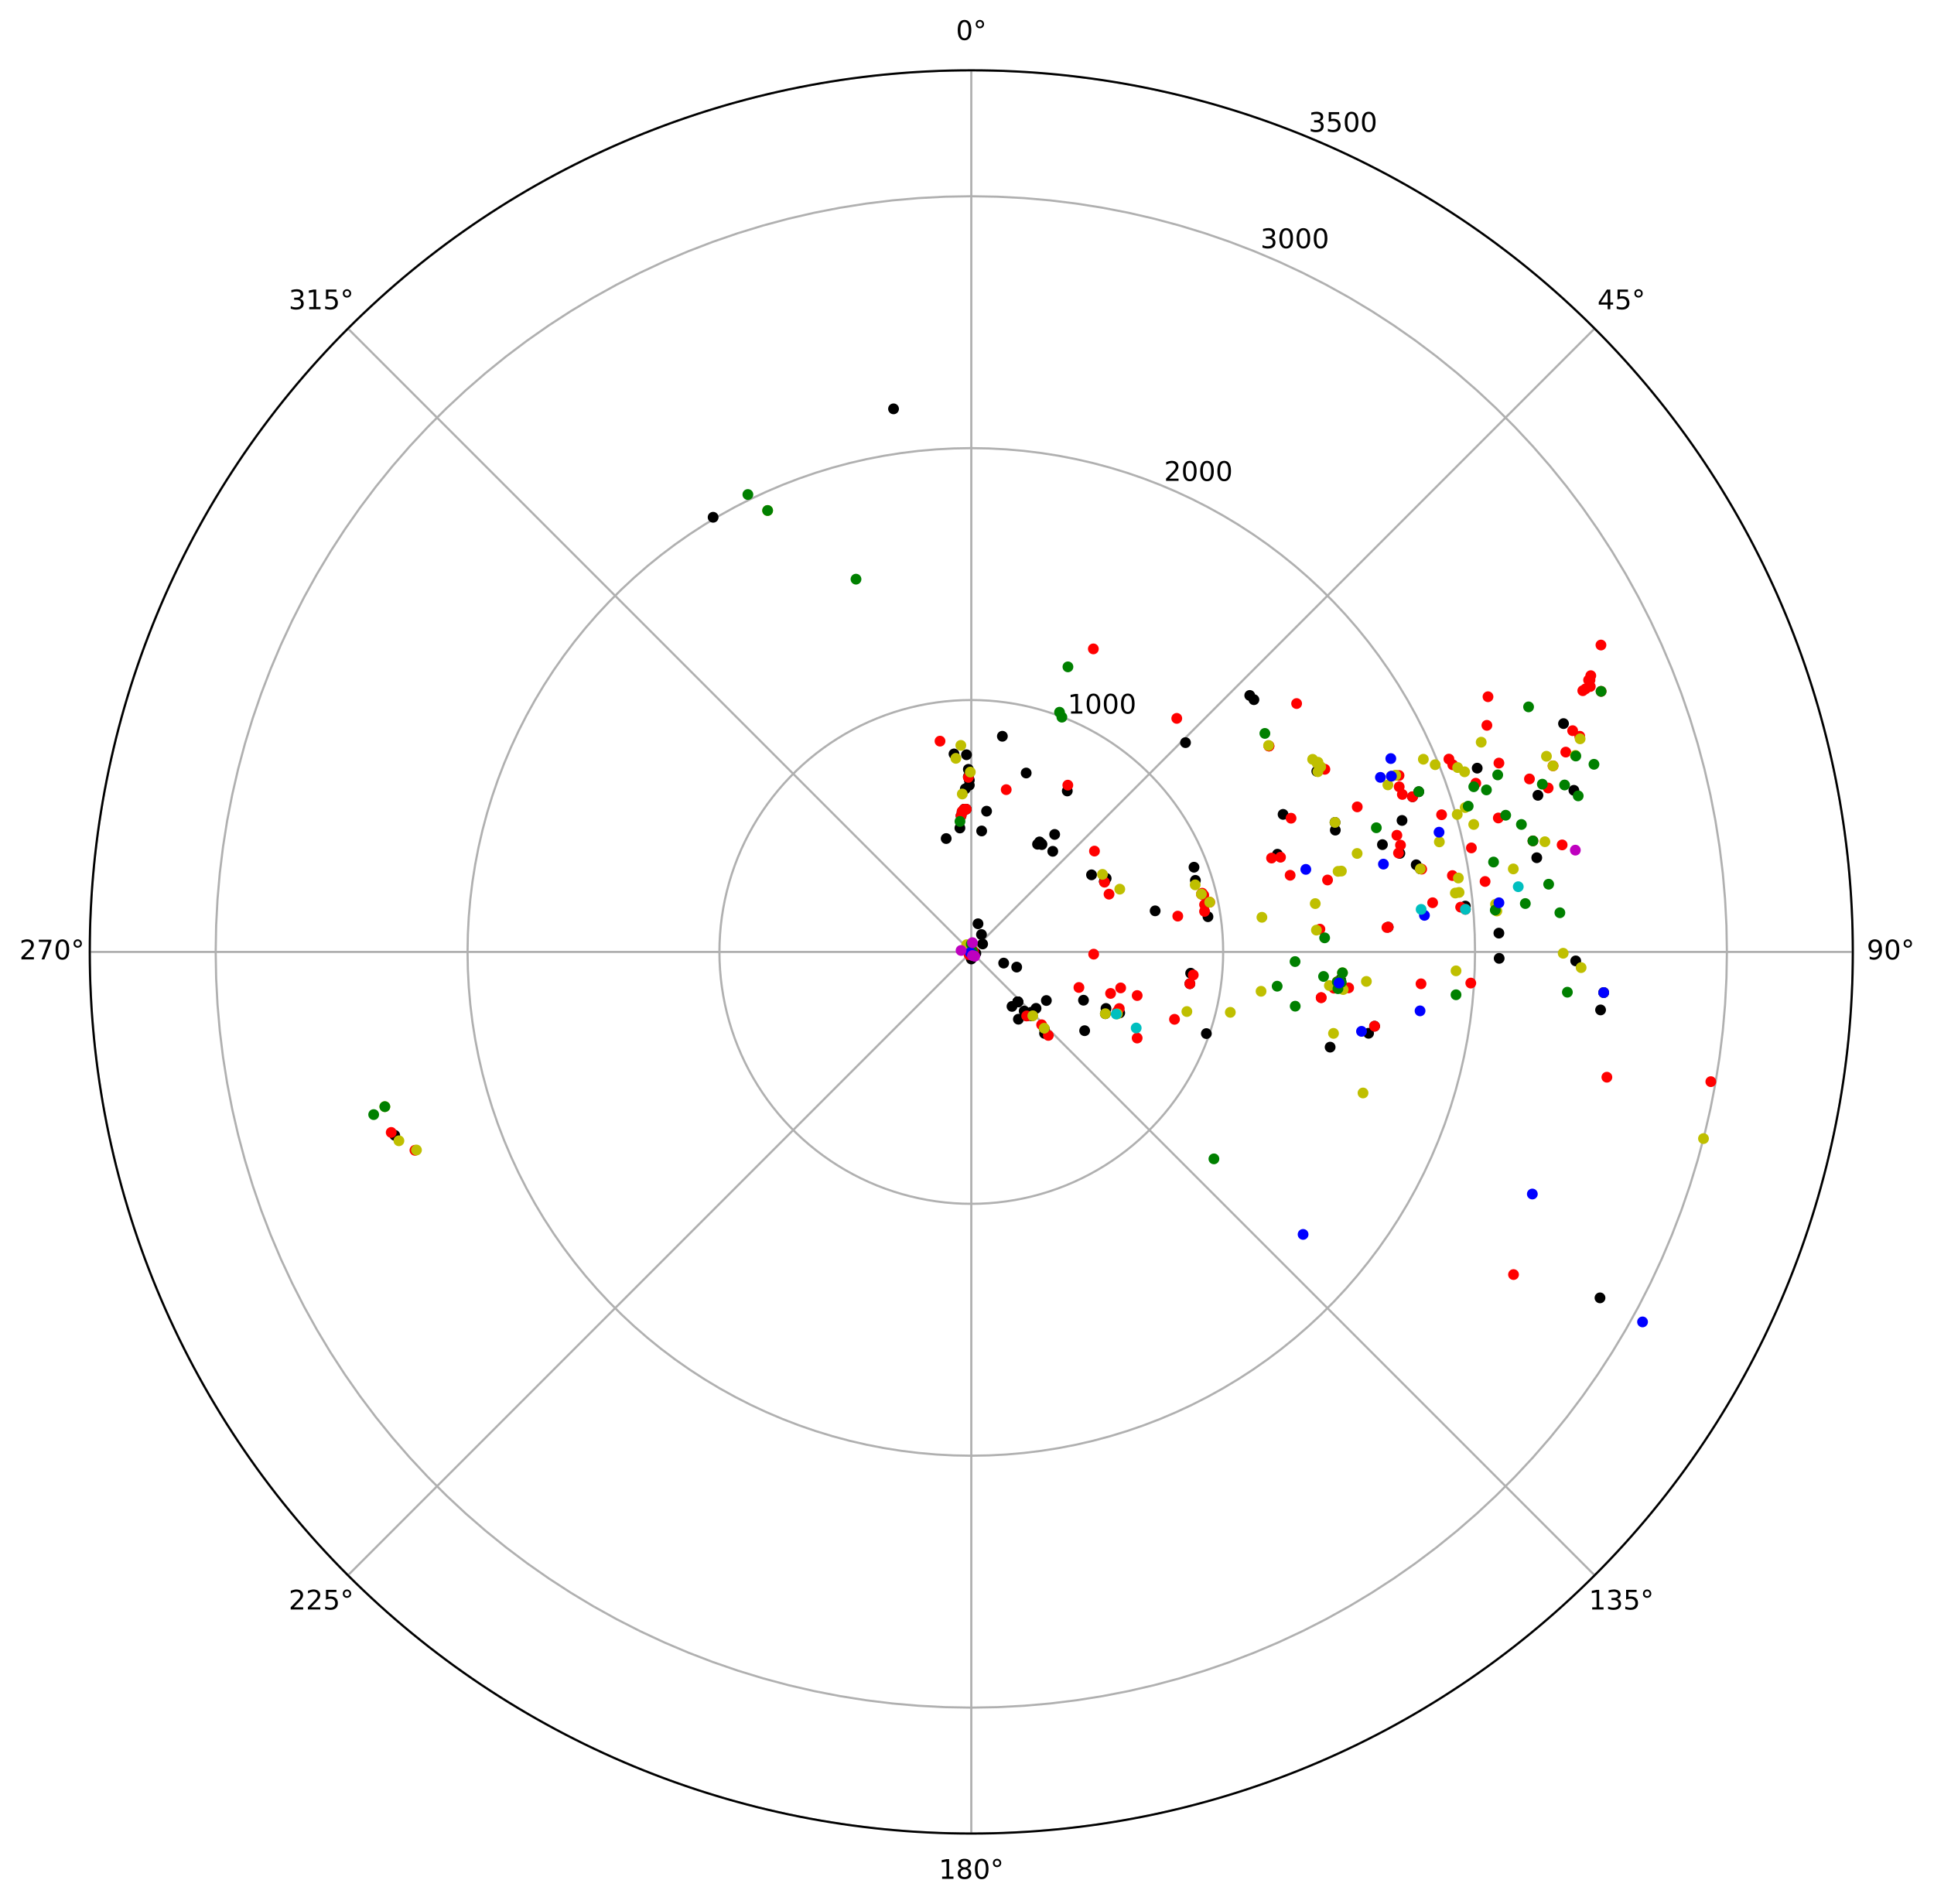 <?xml version="1.0" encoding="utf-8" standalone="no"?>
<!DOCTYPE svg PUBLIC "-//W3C//DTD SVG 1.1//EN"
  "http://www.w3.org/Graphics/SVG/1.1/DTD/svg11.dtd">
<!-- Created with matplotlib (https://matplotlib.org/) -->
<svg height="705.172pt" version="1.1" viewBox="0 0 716.4 705.172" width="716.4pt" xmlns="http://www.w3.org/2000/svg" xmlns:xlink="http://www.w3.org/1999/xlink">
 <defs>
  <style type="text/css">
*{stroke-linecap:butt;stroke-linejoin:round;}
  </style>
 </defs>
 <g id="figure_1">
  <g id="patch_1">
   <path d="M -0 705.172 
L 716.4 705.172 
L 716.4 0 
L -0 0 
z
" style="fill:#ffffff;"/>
  </g>
  <g id="axes_1">
   <g id="patch_2">
    <path d="M 686.337 352.586 
C 686.337 309.704 677.891 267.239 661.481 227.622 
C 645.07 188.004 621.016 152.004 590.694 121.682 
C 560.372 91.36 524.372 67.306 484.755 50.896 
C 445.137 34.486 402.672 26.039 359.791 26.039 
C 316.909 26.039 274.444 34.486 234.827 50.896 
C 195.209 67.306 159.209 91.36 128.887 121.682 
C 98.565 152.004 74.511 188.004 58.101 227.622 
C 41.691 267.239 33.244 309.704 33.244 352.586 
C 33.244 395.468 41.691 437.932 58.101 477.55 
C 74.511 517.168 98.565 553.167 128.887 583.489 
C 159.209 613.811 195.209 637.866 234.827 654.276 
C 274.444 670.686 316.909 679.133 359.791 679.133 
C 402.672 679.133 445.137 670.686 484.755 654.276 
C 524.372 637.866 560.372 613.811 590.694 583.489 
C 621.016 553.167 645.07 517.168 661.481 477.55 
C 677.891 437.932 686.337 395.468 686.337 352.586 
M 359.791 352.586 
C 359.791 352.586 359.791 352.586 359.791 352.586 
C 359.791 352.586 359.791 352.586 359.791 352.586 
C 359.791 352.586 359.791 352.586 359.791 352.586 
C 359.791 352.586 359.791 352.586 359.791 352.586 
C 359.791 352.586 359.791 352.586 359.791 352.586 
C 359.791 352.586 359.791 352.586 359.791 352.586 
C 359.791 352.586 359.791 352.586 359.791 352.586 
C 359.791 352.586 359.791 352.586 359.791 352.586 
C 359.791 352.586 359.791 352.586 359.791 352.586 
C 359.791 352.586 359.791 352.586 359.791 352.586 
C 359.791 352.586 359.791 352.586 359.791 352.586 
C 359.791 352.586 359.791 352.586 359.791 352.586 
C 359.791 352.586 359.791 352.586 359.791 352.586 
C 359.791 352.586 359.791 352.586 359.791 352.586 
C 359.791 352.586 359.791 352.586 359.791 352.586 
C 359.791 352.586 359.791 352.586 359.791 352.586 
M 686.337 352.586 
z
" style="fill:#ffffff;"/>
   </g>
   <g id="matplotlib.axis_1">
    <g id="xtick_1">
     <g id="line2d_1">
      <path clip-path="url(#p39979fa592)" d="M 359.791 352.586 
L 359.791 26.039 
" style="fill:none;stroke:#b0b0b0;stroke-linecap:square;stroke-width:0.8;"/>
     </g>
     <g id="text_1">
      <!-- 0° -->
      <defs>
       <path d="M 31.781 66.406 
Q 24.172 66.406 20.328 58.906 
Q 16.5 51.422 16.5 36.375 
Q 16.5 21.391 20.328 13.891 
Q 24.172 6.391 31.781 6.391 
Q 39.453 6.391 43.281 13.891 
Q 47.125 21.391 47.125 36.375 
Q 47.125 51.422 43.281 58.906 
Q 39.453 66.406 31.781 66.406 
z
M 31.781 74.219 
Q 44.047 74.219 50.516 64.516 
Q 56.984 54.828 56.984 36.375 
Q 56.984 17.969 50.516 8.266 
Q 44.047 -1.422 31.781 -1.422 
Q 19.531 -1.422 13.062 8.266 
Q 6.594 17.969 6.594 36.375 
Q 6.594 54.828 13.062 64.516 
Q 19.531 74.219 31.781 74.219 
z
" id="DejaVuSans-48"/>
       <path d="M 25 67.922 
Q 21.094 67.922 18.406 65.203 
Q 15.719 62.5 15.719 58.594 
Q 15.719 54.734 18.406 52.078 
Q 21.094 49.422 25 49.422 
Q 28.906 49.422 31.594 52.078 
Q 34.281 54.734 34.281 58.594 
Q 34.281 62.453 31.562 65.188 
Q 28.859 67.922 25 67.922 
z
M 25 74.219 
Q 28.125 74.219 31 73.016 
Q 33.891 71.828 35.984 69.578 
Q 38.234 67.391 39.359 64.594 
Q 40.484 61.812 40.484 58.594 
Q 40.484 52.156 35.969 47.688 
Q 31.453 43.219 24.906 43.219 
Q 18.312 43.219 13.906 47.609 
Q 9.516 52 9.516 58.594 
Q 9.516 65.141 14 69.672 
Q 18.5 74.219 25 74.219 
z
" id="DejaVuSans-176"/>
      </defs>
      <g transform="translate(354.109 14.798)scale(0.1 -0.1)">
       <use xlink:href="#DejaVuSans-48"/>
       <use x="63.623" xlink:href="#DejaVuSans-176"/>
      </g>
     </g>
    </g>
    <g id="xtick_2">
     <g id="line2d_2">
      <path clip-path="url(#p39979fa592)" d="M 359.791 352.586 
L 590.694 121.682 
" style="fill:none;stroke:#b0b0b0;stroke-linecap:square;stroke-width:0.8;"/>
     </g>
     <g id="text_2">
      <!-- 45° -->
      <defs>
       <path d="M 37.797 64.312 
L 12.891 25.391 
L 37.797 25.391 
z
M 35.203 72.906 
L 47.609 72.906 
L 47.609 25.391 
L 58.016 25.391 
L 58.016 17.188 
L 47.609 17.188 
L 47.609 0 
L 37.797 0 
L 37.797 17.188 
L 4.891 17.188 
L 4.891 26.703 
z
" id="DejaVuSans-52"/>
       <path d="M 10.797 72.906 
L 49.516 72.906 
L 49.516 64.594 
L 19.828 64.594 
L 19.828 46.734 
Q 21.969 47.469 24.109 47.828 
Q 26.266 48.188 28.422 48.188 
Q 40.625 48.188 47.75 41.5 
Q 54.891 34.812 54.891 23.391 
Q 54.891 11.625 47.562 5.094 
Q 40.234 -1.422 26.906 -1.422 
Q 22.312 -1.422 17.547 -0.641 
Q 12.797 0.141 7.719 1.703 
L 7.719 11.625 
Q 12.109 9.234 16.797 8.062 
Q 21.484 6.891 26.703 6.891 
Q 35.156 6.891 40.078 11.328 
Q 45.016 15.766 45.016 23.391 
Q 45.016 31 40.078 35.438 
Q 35.156 39.891 26.703 39.891 
Q 22.75 39.891 18.812 39.016 
Q 14.891 38.141 10.797 36.281 
z
" id="DejaVuSans-53"/>
      </defs>
      <g transform="translate(591.731 114.542)scale(0.1 -0.1)">
       <use xlink:href="#DejaVuSans-52"/>
       <use x="63.623" xlink:href="#DejaVuSans-53"/>
       <use x="127.246" xlink:href="#DejaVuSans-176"/>
      </g>
     </g>
    </g>
    <g id="xtick_3">
     <g id="line2d_3">
      <path clip-path="url(#p39979fa592)" d="M 359.791 352.586 
L 686.337 352.586 
" style="fill:none;stroke:#b0b0b0;stroke-linecap:square;stroke-width:0.8;"/>
     </g>
     <g id="text_3">
      <!-- 90° -->
      <defs>
       <path d="M 10.984 1.516 
L 10.984 10.5 
Q 14.703 8.734 18.5 7.812 
Q 22.312 6.891 25.984 6.891 
Q 35.75 6.891 40.891 13.453 
Q 46.047 20.016 46.781 33.406 
Q 43.953 29.203 39.594 26.953 
Q 35.25 24.703 29.984 24.703 
Q 19.047 24.703 12.672 31.312 
Q 6.297 37.938 6.297 49.422 
Q 6.297 60.641 12.938 67.422 
Q 19.578 74.219 30.609 74.219 
Q 43.266 74.219 49.922 64.516 
Q 56.594 54.828 56.594 36.375 
Q 56.594 19.141 48.406 8.859 
Q 40.234 -1.422 26.422 -1.422 
Q 22.703 -1.422 18.891 -0.688 
Q 15.094 0.047 10.984 1.516 
z
M 30.609 32.422 
Q 37.25 32.422 41.125 36.953 
Q 45.016 41.5 45.016 49.422 
Q 45.016 57.281 41.125 61.844 
Q 37.25 66.406 30.609 66.406 
Q 23.969 66.406 20.094 61.844 
Q 16.219 57.281 16.219 49.422 
Q 16.219 41.5 20.094 36.953 
Q 23.969 32.422 30.609 32.422 
z
" id="DejaVuSans-57"/>
      </defs>
      <g transform="translate(691.475 355.345)scale(0.1 -0.1)">
       <use xlink:href="#DejaVuSans-57"/>
       <use x="63.623" xlink:href="#DejaVuSans-48"/>
       <use x="127.246" xlink:href="#DejaVuSans-176"/>
      </g>
     </g>
    </g>
    <g id="xtick_4">
     <g id="line2d_4">
      <path clip-path="url(#p39979fa592)" d="M 359.791 352.586 
L 590.694 583.489 
" style="fill:none;stroke:#b0b0b0;stroke-linecap:square;stroke-width:0.8;"/>
     </g>
     <g id="text_4">
      <!-- 135° -->
      <defs>
       <path d="M 12.406 8.297 
L 28.516 8.297 
L 28.516 63.922 
L 10.984 60.406 
L 10.984 69.391 
L 28.422 72.906 
L 38.281 72.906 
L 38.281 8.297 
L 54.391 8.297 
L 54.391 0 
L 12.406 0 
z
" id="DejaVuSans-49"/>
       <path d="M 40.578 39.312 
Q 47.656 37.797 51.625 33 
Q 55.609 28.219 55.609 21.188 
Q 55.609 10.406 48.188 4.484 
Q 40.766 -1.422 27.094 -1.422 
Q 22.516 -1.422 17.656 -0.516 
Q 12.797 0.391 7.625 2.203 
L 7.625 11.719 
Q 11.719 9.328 16.594 8.109 
Q 21.484 6.891 26.812 6.891 
Q 36.078 6.891 40.938 10.547 
Q 45.797 14.203 45.797 21.188 
Q 45.797 27.641 41.281 31.266 
Q 36.766 34.906 28.719 34.906 
L 20.219 34.906 
L 20.219 43.016 
L 29.109 43.016 
Q 36.375 43.016 40.234 45.922 
Q 44.094 48.828 44.094 54.297 
Q 44.094 59.906 40.109 62.906 
Q 36.141 65.922 28.719 65.922 
Q 24.656 65.922 20.016 65.031 
Q 15.375 64.156 9.812 62.312 
L 9.812 71.094 
Q 15.438 72.656 20.344 73.438 
Q 25.25 74.219 29.594 74.219 
Q 40.828 74.219 47.359 69.109 
Q 53.906 64.016 53.906 55.328 
Q 53.906 49.266 50.438 45.094 
Q 46.969 40.922 40.578 39.312 
z
" id="DejaVuSans-51"/>
      </defs>
      <g transform="translate(588.55 596.148)scale(0.1 -0.1)">
       <use xlink:href="#DejaVuSans-49"/>
       <use x="63.623" xlink:href="#DejaVuSans-51"/>
       <use x="127.246" xlink:href="#DejaVuSans-53"/>
       <use x="190.869" xlink:href="#DejaVuSans-176"/>
      </g>
     </g>
    </g>
    <g id="xtick_5">
     <g id="line2d_5">
      <path clip-path="url(#p39979fa592)" d="M 359.791 352.586 
L 359.791 679.133 
" style="fill:none;stroke:#b0b0b0;stroke-linecap:square;stroke-width:0.8;"/>
     </g>
     <g id="text_5">
      <!-- 180° -->
      <defs>
       <path d="M 31.781 34.625 
Q 24.75 34.625 20.719 30.859 
Q 16.703 27.094 16.703 20.516 
Q 16.703 13.922 20.719 10.156 
Q 24.75 6.391 31.781 6.391 
Q 38.812 6.391 42.859 10.172 
Q 46.922 13.969 46.922 20.516 
Q 46.922 27.094 42.891 30.859 
Q 38.875 34.625 31.781 34.625 
z
M 21.922 38.812 
Q 15.578 40.375 12.031 44.719 
Q 8.5 49.078 8.5 55.328 
Q 8.5 64.062 14.719 69.141 
Q 20.953 74.219 31.781 74.219 
Q 42.672 74.219 48.875 69.141 
Q 55.078 64.062 55.078 55.328 
Q 55.078 49.078 51.531 44.719 
Q 48 40.375 41.703 38.812 
Q 48.828 37.156 52.797 32.312 
Q 56.781 27.484 56.781 20.516 
Q 56.781 9.906 50.312 4.234 
Q 43.844 -1.422 31.781 -1.422 
Q 19.734 -1.422 13.25 4.234 
Q 6.781 9.906 6.781 20.516 
Q 6.781 27.484 10.781 32.312 
Q 14.797 37.156 21.922 38.812 
z
M 18.312 54.391 
Q 18.312 48.734 21.844 45.562 
Q 25.391 42.391 31.781 42.391 
Q 38.141 42.391 41.719 45.562 
Q 45.312 48.734 45.312 54.391 
Q 45.312 60.062 41.719 63.234 
Q 38.141 66.406 31.781 66.406 
Q 25.391 66.406 21.844 63.234 
Q 18.312 60.062 18.312 54.391 
z
" id="DejaVuSans-56"/>
      </defs>
      <g transform="translate(347.747 695.892)scale(0.1 -0.1)">
       <use xlink:href="#DejaVuSans-49"/>
       <use x="63.623" xlink:href="#DejaVuSans-56"/>
       <use x="127.246" xlink:href="#DejaVuSans-48"/>
       <use x="190.869" xlink:href="#DejaVuSans-176"/>
      </g>
     </g>
    </g>
    <g id="xtick_6">
     <g id="line2d_6">
      <path clip-path="url(#p39979fa592)" d="M 359.791 352.586 
L 128.887 583.489 
" style="fill:none;stroke:#b0b0b0;stroke-linecap:square;stroke-width:0.8;"/>
     </g>
     <g id="text_6">
      <!-- 225° -->
      <defs>
       <path d="M 19.188 8.297 
L 53.609 8.297 
L 53.609 0 
L 7.328 0 
L 7.328 8.297 
Q 12.938 14.109 22.625 23.891 
Q 32.328 33.688 34.812 36.531 
Q 39.547 41.844 41.422 45.531 
Q 43.312 49.219 43.312 52.781 
Q 43.312 58.594 39.234 62.25 
Q 35.156 65.922 28.609 65.922 
Q 23.969 65.922 18.812 64.312 
Q 13.672 62.703 7.812 59.422 
L 7.812 69.391 
Q 13.766 71.781 18.938 73 
Q 24.125 74.219 28.422 74.219 
Q 39.75 74.219 46.484 68.547 
Q 53.219 62.891 53.219 53.422 
Q 53.219 48.922 51.531 44.891 
Q 49.859 40.875 45.406 35.406 
Q 44.188 33.984 37.641 27.219 
Q 31.109 20.453 19.188 8.297 
z
" id="DejaVuSans-50"/>
      </defs>
      <g transform="translate(106.944 596.148)scale(0.1 -0.1)">
       <use xlink:href="#DejaVuSans-50"/>
       <use x="63.623" xlink:href="#DejaVuSans-50"/>
       <use x="127.246" xlink:href="#DejaVuSans-53"/>
       <use x="190.869" xlink:href="#DejaVuSans-176"/>
      </g>
     </g>
    </g>
    <g id="xtick_7">
     <g id="line2d_7">
      <path clip-path="url(#p39979fa592)" d="M 359.791 352.586 
L 33.244 352.586 
" style="fill:none;stroke:#b0b0b0;stroke-linecap:square;stroke-width:0.8;"/>
     </g>
     <g id="text_7">
      <!-- 270° -->
      <defs>
       <path d="M 8.203 72.906 
L 55.078 72.906 
L 55.078 68.703 
L 28.609 0 
L 18.312 0 
L 43.219 64.594 
L 8.203 64.594 
z
" id="DejaVuSans-55"/>
      </defs>
      <g transform="translate(7.2 355.345)scale(0.1 -0.1)">
       <use xlink:href="#DejaVuSans-50"/>
       <use x="63.623" xlink:href="#DejaVuSans-55"/>
       <use x="127.246" xlink:href="#DejaVuSans-48"/>
       <use x="190.869" xlink:href="#DejaVuSans-176"/>
      </g>
     </g>
    </g>
    <g id="xtick_8">
     <g id="line2d_8">
      <path clip-path="url(#p39979fa592)" d="M 359.791 352.586 
L 128.887 121.682 
" style="fill:none;stroke:#b0b0b0;stroke-linecap:square;stroke-width:0.8;"/>
     </g>
     <g id="text_8">
      <!-- 315° -->
      <g transform="translate(106.944 114.542)scale(0.1 -0.1)">
       <use xlink:href="#DejaVuSans-51"/>
       <use x="63.623" xlink:href="#DejaVuSans-49"/>
       <use x="127.246" xlink:href="#DejaVuSans-53"/>
       <use x="190.869" xlink:href="#DejaVuSans-176"/>
      </g>
     </g>
    </g>
   </g>
   <g id="matplotlib.axis_2">
    <g id="ytick_1">
     <g id="line2d_9">
      <path clip-path="url(#p39979fa592)" d="M 359.791 259.287 
L 363.047 259.344 
L 366.299 259.514 
L 369.543 259.798 
L 372.775 260.195 
L 375.992 260.704 
L 379.189 261.326 
L 382.362 262.058 
L 385.507 262.901 
L 388.622 263.853 
L 391.701 264.913 
L 394.741 266.081 
L 397.739 267.353 
L 400.69 268.729 
L 403.592 270.208 
L 406.44 271.787 
L 409.232 273.464 
L 411.963 275.237 
L 414.63 277.105 
L 417.231 279.065 
L 419.762 281.115 
L 422.22 283.251 
L 424.602 285.472 
L 426.904 287.775 
L 429.125 290.157 
L 431.262 292.614 
L 433.311 295.145 
L 435.271 297.746 
L 437.139 300.414 
L 438.913 303.145 
L 440.59 305.936 
L 442.169 308.785 
L 443.647 311.686 
L 445.024 314.638 
L 446.296 317.635 
L 447.463 320.676 
L 448.523 323.755 
L 449.475 326.869 
L 450.318 330.015 
L 451.051 333.188 
L 451.672 336.385 
L 452.182 339.601 
L 452.579 342.834 
L 452.862 346.078 
L 453.033 349.33 
L 453.09 352.586 
L 453.033 355.842 
L 452.862 359.094 
L 452.579 362.338 
L 452.182 365.571 
L 451.672 368.787 
L 451.051 371.984 
L 450.318 375.157 
L 449.475 378.303 
L 448.523 381.417 
L 447.463 384.496 
L 446.296 387.536 
L 445.024 390.534 
L 443.647 393.486 
L 442.169 396.387 
L 440.59 399.235 
L 438.913 402.027 
L 437.139 404.758 
L 435.271 407.426 
L 433.311 410.027 
L 431.262 412.557 
L 429.125 415.015 
L 426.904 417.397 
L 424.602 419.7 
L 422.22 421.921 
L 419.762 424.057 
L 417.231 426.107 
L 414.63 428.067 
L 411.963 429.934 
L 409.232 431.708 
L 406.44 433.385 
L 403.592 434.964 
L 400.69 436.443 
L 397.739 437.819 
L 394.741 439.091 
L 391.701 440.258 
L 388.622 441.319 
L 385.507 442.271 
L 382.362 443.114 
L 379.189 443.846 
L 375.992 444.468 
L 372.775 444.977 
L 369.543 445.374 
L 366.299 445.658 
L 363.047 445.828 
L 359.791 445.885 
L 356.535 445.828 
L 353.282 445.658 
L 350.038 445.374 
L 346.806 444.977 
L 343.589 444.468 
L 340.393 443.846 
L 337.22 443.114 
L 334.074 442.271 
L 330.96 441.319 
L 327.88 440.258 
L 324.84 439.091 
L 321.842 437.819 
L 318.891 436.443 
L 315.989 434.964 
L 313.141 433.385 
L 310.35 431.708 
L 307.618 429.934 
L 304.951 428.067 
L 302.35 426.107 
L 299.819 424.057 
L 297.361 421.921 
L 294.98 419.7 
L 292.677 417.397 
L 290.456 415.015 
L 288.319 412.557 
L 286.27 410.027 
L 284.31 407.426 
L 282.442 404.758 
L 280.668 402.027 
L 278.991 399.235 
L 277.412 396.387 
L 275.934 393.486 
L 274.558 390.534 
L 273.285 387.536 
L 272.118 384.496 
L 271.058 381.417 
L 270.106 378.303 
L 269.263 375.157 
L 268.53 371.984 
L 267.909 368.787 
L 267.399 365.571 
L 267.003 362.338 
L 266.719 359.094 
L 266.548 355.842 
L 266.492 352.586 
L 266.548 349.33 
L 266.719 346.078 
L 267.003 342.834 
L 267.399 339.601 
L 267.909 336.385 
L 268.53 333.188 
L 269.263 330.015 
L 270.106 326.869 
L 271.058 323.755 
L 272.118 320.676 
L 273.285 317.635 
L 274.558 314.638 
L 275.934 311.686 
L 277.412 308.785 
L 278.991 305.936 
L 280.668 303.145 
L 282.442 300.414 
L 284.31 297.746 
L 286.27 295.145 
L 288.319 292.614 
L 290.456 290.157 
L 292.677 287.775 
L 294.98 285.472 
L 297.361 283.251 
L 299.819 281.115 
L 302.35 279.065 
L 304.951 277.105 
L 307.618 275.237 
L 310.35 273.464 
L 313.141 271.787 
L 315.989 270.208 
L 318.891 268.729 
L 321.842 267.353 
L 324.84 266.081 
L 327.88 264.913 
L 330.96 263.853 
L 334.074 262.901 
L 337.22 262.058 
L 340.393 261.326 
L 343.589 260.704 
L 346.806 260.195 
L 350.038 259.798 
L 353.282 259.514 
L 356.535 259.344 
L 359.791 259.287 
L 359.791 259.287 
" style="fill:none;stroke:#b0b0b0;stroke-linecap:square;stroke-width:0.8;"/>
     </g>
     <g id="text_9">
      <!-- 1000 -->
      <g transform="translate(395.495 264.309)scale(0.1 -0.1)">
       <use xlink:href="#DejaVuSans-49"/>
       <use x="63.623" xlink:href="#DejaVuSans-48"/>
       <use x="127.246" xlink:href="#DejaVuSans-48"/>
       <use x="190.869" xlink:href="#DejaVuSans-48"/>
      </g>
     </g>
    </g>
    <g id="ytick_2">
     <g id="line2d_10">
      <path clip-path="url(#p39979fa592)" d="M 359.791 165.988 
L 366.303 166.101 
L 372.807 166.442 
L 379.295 167.01 
L 385.76 167.804 
L 392.193 168.823 
L 398.587 170.065 
L 404.933 171.53 
L 411.224 173.216 
L 417.453 175.12 
L 423.611 177.241 
L 429.692 179.575 
L 435.687 182.12 
L 441.59 184.873 
L 447.393 187.829 
L 453.09 190.987 
L 458.673 194.342 
L 464.135 197.889 
L 469.47 201.625 
L 474.672 205.545 
L 479.734 209.643 
L 484.649 213.916 
L 489.413 218.358 
L 494.018 222.964 
L 498.46 227.727 
L 502.733 232.643 
L 506.832 237.705 
L 510.752 242.906 
L 514.488 248.242 
L 518.035 253.704 
L 521.389 259.287 
L 524.547 264.983 
L 527.504 270.787 
L 530.257 276.69 
L 532.801 282.685 
L 535.136 288.766 
L 537.256 294.924 
L 539.16 301.152 
L 540.846 307.444 
L 542.311 313.79 
L 543.554 320.183 
L 544.573 326.616 
L 545.367 333.081 
L 545.934 339.57 
L 546.275 346.074 
L 546.389 352.586 
L 546.275 359.098 
L 545.934 365.602 
L 545.367 372.091 
L 544.573 378.555 
L 543.554 384.988 
L 542.311 391.382 
L 540.846 397.728 
L 539.16 404.019 
L 537.256 410.248 
L 535.136 416.406 
L 532.801 422.487 
L 530.257 428.482 
L 527.504 434.385 
L 524.547 440.188 
L 521.389 445.885 
L 518.035 451.468 
L 514.488 456.93 
L 510.752 462.266 
L 506.832 467.467 
L 502.733 472.529 
L 498.46 477.445 
L 494.018 482.208 
L 489.413 486.813 
L 484.649 491.255 
L 479.734 495.528 
L 474.672 499.627 
L 469.47 503.547 
L 464.135 507.283 
L 458.673 510.83 
L 453.09 514.185 
L 447.393 517.342 
L 441.59 520.299 
L 435.687 523.052 
L 429.692 525.597 
L 423.611 527.931 
L 417.453 530.051 
L 411.224 531.956 
L 404.933 533.641 
L 398.587 535.107 
L 392.193 536.349 
L 385.76 537.368 
L 379.295 538.162 
L 372.807 538.73 
L 366.303 539.07 
L 359.791 539.184 
L 353.278 539.07 
L 346.774 538.73 
L 340.286 538.162 
L 333.821 537.368 
L 327.388 536.349 
L 320.995 535.107 
L 314.648 533.641 
L 308.357 531.956 
L 302.129 530.051 
L 295.97 527.931 
L 289.89 525.597 
L 283.894 523.052 
L 277.991 520.299 
L 272.188 517.342 
L 266.492 514.185 
L 260.909 510.83 
L 255.446 507.283 
L 250.111 503.547 
L 244.909 499.627 
L 239.848 495.528 
L 234.932 491.255 
L 230.169 486.813 
L 225.563 482.208 
L 221.121 477.445 
L 216.848 472.529 
L 212.749 467.467 
L 208.829 462.266 
L 205.094 456.93 
L 201.546 451.468 
L 198.192 445.885 
L 195.034 440.188 
L 192.077 434.385 
L 189.325 428.482 
L 186.78 422.487 
L 184.446 416.406 
L 182.325 410.248 
L 180.421 404.019 
L 178.735 397.728 
L 177.27 391.382 
L 176.027 384.988 
L 175.008 378.555 
L 174.215 372.091 
L 173.647 365.602 
L 173.306 359.098 
L 173.192 352.586 
L 173.306 346.074 
L 173.647 339.57 
L 174.215 333.081 
L 175.008 326.616 
L 176.027 320.183 
L 177.27 313.79 
L 178.735 307.444 
L 180.421 301.152 
L 182.325 294.924 
L 184.446 288.766 
L 186.78 282.685 
L 189.325 276.69 
L 192.077 270.787 
L 195.034 264.983 
L 198.192 259.287 
L 201.546 253.704 
L 205.094 248.242 
L 208.829 242.906 
L 212.749 237.705 
L 216.848 232.643 
L 221.121 227.727 
L 225.563 222.964 
L 230.169 218.358 
L 234.932 213.916 
L 239.848 209.643 
L 244.909 205.545 
L 250.111 201.625 
L 255.446 197.889 
L 260.909 194.342 
L 266.492 190.987 
L 272.188 187.829 
L 277.991 184.873 
L 283.894 182.12 
L 289.89 179.575 
L 295.97 177.241 
L 302.129 175.12 
L 308.357 173.216 
L 314.648 171.53 
L 320.995 170.065 
L 327.388 168.823 
L 333.821 167.804 
L 340.286 167.01 
L 346.774 166.442 
L 353.278 166.101 
L 359.791 165.988 
L 359.791 165.988 
" style="fill:none;stroke:#b0b0b0;stroke-linecap:square;stroke-width:0.8;"/>
     </g>
     <g id="text_10">
      <!-- 2000 -->
      <g transform="translate(431.199 178.112)scale(0.1 -0.1)">
       <use xlink:href="#DejaVuSans-50"/>
       <use x="63.623" xlink:href="#DejaVuSans-48"/>
       <use x="127.246" xlink:href="#DejaVuSans-48"/>
       <use x="190.869" xlink:href="#DejaVuSans-48"/>
      </g>
     </g>
    </g>
    <g id="ytick_3">
     <g id="line2d_11">
      <path clip-path="url(#p39979fa592)" d="M 359.791 72.689 
L 369.559 72.859 
L 379.315 73.37 
L 389.048 74.222 
L 398.745 75.413 
L 408.394 76.941 
L 417.985 78.805 
L 427.504 81.003 
L 436.941 83.531 
L 446.284 86.388 
L 455.521 89.568 
L 464.642 93.07 
L 473.635 96.887 
L 482.49 101.016 
L 491.194 105.451 
L 499.739 110.188 
L 508.114 115.22 
L 516.307 120.541 
L 524.31 126.144 
L 532.113 132.024 
L 539.705 138.172 
L 547.078 144.582 
L 554.224 151.245 
L 561.132 158.153 
L 567.795 165.298 
L 574.204 172.671 
L 580.353 180.264 
L 586.232 188.066 
L 591.836 196.069 
L 597.157 204.263 
L 602.189 212.637 
L 606.925 221.182 
L 611.361 229.887 
L 615.49 238.741 
L 619.307 247.735 
L 622.808 256.855 
L 625.989 266.093 
L 628.845 275.436 
L 631.374 284.873 
L 633.572 294.392 
L 635.436 303.982 
L 636.964 313.632 
L 638.155 323.329 
L 639.006 333.061 
L 639.517 342.818 
L 639.688 352.586 
L 639.517 362.354 
L 639.006 372.111 
L 638.155 381.843 
L 636.964 391.54 
L 635.436 401.19 
L 633.572 410.78 
L 631.374 420.299 
L 628.845 429.736 
L 625.989 439.079 
L 622.808 448.316 
L 619.307 457.437 
L 615.49 466.43 
L 611.361 475.285 
L 606.925 483.99 
L 602.189 492.535 
L 597.157 500.909 
L 591.836 509.103 
L 586.232 517.105 
L 580.353 524.908 
L 574.204 532.5 
L 567.795 539.874 
L 561.132 547.019 
L 554.224 553.927 
L 547.078 560.59 
L 539.705 567 
L 532.113 573.148 
L 524.31 579.028 
L 516.307 584.631 
L 508.114 589.952 
L 499.739 594.984 
L 491.194 599.721 
L 482.49 604.156 
L 473.635 608.285 
L 464.642 612.102 
L 455.521 615.603 
L 446.284 618.784 
L 436.941 621.641 
L 427.504 624.169 
L 417.985 626.367 
L 408.394 628.231 
L 398.745 629.759 
L 389.048 630.95 
L 379.315 631.801 
L 369.559 632.313 
L 359.791 632.483 
L 350.022 632.313 
L 340.266 631.801 
L 330.533 630.95 
L 320.836 629.759 
L 311.187 628.231 
L 301.597 626.367 
L 292.077 624.169 
L 282.64 621.641 
L 273.298 618.784 
L 264.06 615.603 
L 254.939 612.102 
L 245.946 608.285 
L 237.092 604.156 
L 228.387 599.721 
L 219.842 594.984 
L 211.468 589.952 
L 203.274 584.631 
L 195.271 579.028 
L 187.469 573.148 
L 179.876 567 
L 172.503 560.59 
L 165.358 553.927 
L 158.449 547.019 
L 151.786 539.874 
L 145.377 532.5 
L 139.229 524.908 
L 133.349 517.105 
L 127.745 509.103 
L 122.424 500.909 
L 117.392 492.535 
L 112.656 483.99 
L 108.221 475.285 
L 104.092 466.43 
L 100.274 457.437 
L 96.773 448.316 
L 93.592 439.079 
L 90.736 429.736 
L 88.207 420.299 
L 86.01 410.78 
L 84.146 401.19 
L 82.617 391.54 
L 81.427 381.843 
L 80.575 372.111 
L 80.064 362.354 
L 79.893 352.586 
L 80.064 342.818 
L 80.575 333.061 
L 81.427 323.329 
L 82.617 313.632 
L 84.146 303.982 
L 86.01 294.392 
L 88.207 284.873 
L 90.736 275.436 
L 93.592 266.093 
L 96.773 256.855 
L 100.274 247.735 
L 104.092 238.741 
L 108.221 229.887 
L 112.656 221.182 
L 117.392 212.637 
L 122.424 204.263 
L 127.745 196.069 
L 133.349 188.066 
L 139.229 180.264 
L 145.377 172.671 
L 151.786 165.298 
L 158.449 158.153 
L 165.358 151.245 
L 172.503 144.582 
L 179.876 138.172 
L 187.469 132.024 
L 195.271 126.144 
L 203.274 120.541 
L 211.468 115.22 
L 219.842 110.188 
L 228.387 105.451 
L 237.092 101.016 
L 245.946 96.887 
L 254.939 93.07 
L 264.06 89.568 
L 273.298 86.388 
L 282.64 83.531 
L 292.077 81.003 
L 301.597 78.805 
L 311.187 76.941 
L 320.836 75.413 
L 330.533 74.222 
L 340.266 73.37 
L 350.022 72.859 
L 359.791 72.689 
L 359.791 72.689 
" style="fill:none;stroke:#b0b0b0;stroke-linecap:square;stroke-width:0.8;"/>
     </g>
     <g id="text_11">
      <!-- 3000 -->
      <g transform="translate(466.903 91.915)scale(0.1 -0.1)">
       <use xlink:href="#DejaVuSans-51"/>
       <use x="63.623" xlink:href="#DejaVuSans-48"/>
       <use x="127.246" xlink:href="#DejaVuSans-48"/>
       <use x="190.869" xlink:href="#DejaVuSans-48"/>
      </g>
     </g>
    </g>
    <g id="ytick_4">
     <g id="line2d_12">
      <path clip-path="url(#p39979fa592)" d="M 359.791 26.039 
L 371.187 26.238 
L 382.569 26.835 
L 393.924 27.828 
L 405.237 29.217 
L 416.495 31 
L 427.684 33.175 
L 438.789 35.739 
L 449.799 38.689 
L 460.699 42.021 
L 471.476 45.732 
L 482.117 49.817 
L 492.609 54.271 
L 502.939 59.088 
L 513.095 64.262 
L 523.064 69.788 
L 532.834 75.658 
L 542.393 81.866 
L 551.73 88.404 
L 560.833 95.263 
L 569.691 102.437 
L 578.293 109.914 
L 586.629 117.688 
L 594.689 125.747 
L 602.462 134.083 
L 609.94 142.686 
L 617.113 151.544 
L 623.973 160.647 
L 630.51 169.983 
L 636.718 179.542 
L 642.589 189.312 
L 648.114 199.281 
L 653.289 209.437 
L 658.106 219.767 
L 662.56 230.259 
L 666.644 240.9 
L 670.355 251.677 
L 673.688 262.577 
L 676.638 273.587 
L 679.202 284.693 
L 681.377 295.882 
L 683.16 307.139 
L 684.549 318.452 
L 685.542 329.807 
L 686.139 341.19 
L 686.337 352.586 
L 686.139 363.982 
L 685.542 375.365 
L 684.549 386.719 
L 683.16 398.032 
L 681.377 409.29 
L 679.202 420.479 
L 676.638 431.585 
L 673.688 442.594 
L 670.355 453.494 
L 666.644 464.272 
L 662.56 474.913 
L 658.106 485.405 
L 653.289 495.735 
L 648.114 505.89 
L 642.589 515.859 
L 636.718 525.629 
L 630.51 535.189 
L 623.973 544.525 
L 617.113 553.628 
L 609.94 562.486 
L 602.462 571.088 
L 594.689 579.424 
L 586.629 587.484 
L 578.293 595.258 
L 569.691 602.735 
L 560.833 609.908 
L 551.73 616.768 
L 542.393 623.306 
L 532.834 629.513 
L 523.064 635.384 
L 513.095 640.91 
L 502.939 646.084 
L 492.609 650.901 
L 482.117 655.355 
L 471.476 659.44 
L 460.699 663.15 
L 449.799 666.483 
L 438.789 669.433 
L 427.684 671.997 
L 416.495 674.172 
L 405.237 675.955 
L 393.924 677.344 
L 382.569 678.337 
L 371.187 678.934 
L 359.791 679.133 
L 348.394 678.934 
L 337.012 678.337 
L 325.657 677.344 
L 314.344 675.955 
L 303.086 674.172 
L 291.898 671.997 
L 280.792 669.433 
L 269.782 666.483 
L 258.882 663.15 
L 248.105 659.44 
L 237.464 655.355 
L 226.972 650.901 
L 216.642 646.084 
L 206.486 640.91 
L 196.517 635.384 
L 186.747 629.513 
L 177.188 623.306 
L 167.851 616.768 
L 158.748 609.908 
L 149.89 602.735 
L 141.288 595.258 
L 132.952 587.484 
L 124.892 579.424 
L 117.119 571.088 
L 109.641 562.486 
L 102.468 553.628 
L 95.609 544.525 
L 89.071 535.189 
L 82.863 525.629 
L 76.993 515.859 
L 71.467 505.89 
L 66.292 495.735 
L 61.475 485.405 
L 57.022 474.913 
L 52.937 464.272 
L 49.226 453.494 
L 45.894 442.594 
L 42.944 431.585 
L 40.38 420.479 
L 38.205 409.29 
L 36.422 398.032 
L 35.033 386.719 
L 34.039 375.365 
L 33.443 363.982 
L 33.244 352.586 
L 33.443 341.19 
L 34.039 329.807 
L 35.033 318.452 
L 36.422 307.139 
L 38.205 295.882 
L 40.38 284.693 
L 42.944 273.587 
L 45.894 262.577 
L 49.226 251.677 
L 52.937 240.9 
L 57.022 230.259 
L 61.475 219.767 
L 66.292 209.437 
L 71.467 199.281 
L 76.993 189.312 
L 82.863 179.542 
L 89.071 169.983 
L 95.609 160.647 
L 102.468 151.544 
L 109.641 142.686 
L 117.119 134.083 
L 124.892 125.747 
L 132.952 117.688 
L 141.288 109.914 
L 149.89 102.437 
L 158.748 95.263 
L 167.851 88.404 
L 177.188 81.866 
L 186.747 75.658 
L 196.517 69.788 
L 206.486 64.262 
L 216.642 59.088 
L 226.972 54.271 
L 237.464 49.817 
L 248.105 45.732 
L 258.882 42.021 
L 269.782 38.689 
L 280.792 35.739 
L 291.898 33.175 
L 303.086 31 
L 314.344 29.217 
L 325.657 27.828 
L 337.012 26.835 
L 348.394 26.238 
L 359.791 26.039 
L 359.791 26.039 
" style="fill:none;stroke:#b0b0b0;stroke-linecap:square;stroke-width:0.8;"/>
     </g>
     <g id="text_12">
      <!-- 3500 -->
      <g transform="translate(484.755 48.816)scale(0.1 -0.1)">
       <use xlink:href="#DejaVuSans-51"/>
       <use x="63.623" xlink:href="#DejaVuSans-53"/>
       <use x="127.246" xlink:href="#DejaVuSans-48"/>
       <use x="190.869" xlink:href="#DejaVuSans-48"/>
      </g>
     </g>
    </g>
   </g>
   <g id="line2d_13">
    <defs>
     <path d="M 0 1.5 
C 0.398 1.5 0.779 1.342 1.061 1.061 
C 1.342 0.779 1.5 0.398 1.5 0 
C 1.5 -0.398 1.342 -0.779 1.061 -1.061 
C 0.779 -1.342 0.398 -1.5 0 -1.5 
C -0.398 -1.5 -0.779 -1.342 -1.061 -1.061 
C -1.342 -0.779 -1.5 -0.398 -1.5 0 
C -1.5 0.398 -1.342 0.779 -1.061 1.061 
C -0.779 1.342 -0.398 1.5 0 1.5 
z
" id="m01e9f735ed" style="stroke:#000000;"/>
    </defs>
    <g clip-path="url(#p39979fa592)">
     <use style="stroke:#000000;" x="404.326" xlink:href="#m01e9f735ed" y="324.036"/>
    </g>
   </g>
   <g id="line2d_14">
    <g clip-path="url(#p39979fa592)">
     <use style="stroke:#000000;" x="409.688" xlink:href="#m01e9f735ed" y="373.527"/>
     <use style="stroke:#000000;" x="409.102" xlink:href="#m01e9f735ed" y="326.485"/>
     <use style="stroke:#000000;" x="409.102" xlink:href="#m01e9f735ed" y="326.485"/>
     <use style="stroke:#000000;" x="387.596" xlink:href="#m01e9f735ed" y="370.582"/>
     <use style="stroke:#000000;" x="376.605" xlink:href="#m01e9f735ed" y="358.201"/>
     <use style="stroke:#000000;" x="374.874" xlink:href="#m01e9f735ed" y="372.762"/>
     <use style="stroke:#000000;" x="379.381" xlink:href="#m01e9f735ed" y="374.494"/>
     <use style="stroke:#000000;" x="357.577" xlink:href="#m01e9f735ed" y="292.169"/>
     <use style="stroke:#000000;" x="355.576" xlink:href="#m01e9f735ed" y="306.689"/>
     <use style="stroke:#000000;" x="579.166" xlink:href="#m01e9f735ed" y="268.012"/>
     <use style="stroke:#000000;" x="363.991" xlink:href="#m01e9f735ed" y="349.639"/>
     <use style="stroke:#000000;" x="371.301" xlink:href="#m01e9f735ed" y="272.707"/>
     <use style="stroke:#000000;" x="401.782" xlink:href="#m01e9f735ed" y="381.755"/>
     <use style="stroke:#000000;" x="462.937" xlink:href="#m01e9f735ed" y="257.587"/>
     <use style="stroke:#000000;" x="409.449" xlink:href="#m01e9f735ed" y="375.46"/>
     <use style="stroke:#000000;" x="382.062" xlink:href="#m01e9f735ed" y="374.911"/>
     <use style="stroke:#000000;" x="357.909" xlink:href="#m01e9f735ed" y="299.719"/>
     <use style="stroke:#000000;" x="377.034" xlink:href="#m01e9f735ed" y="371.077"/>
     <use style="stroke:#000000;" x="439.138" xlink:href="#m01e9f735ed" y="275.061"/>
     <use style="stroke:#000000;" x="330.988" xlink:href="#m01e9f735ed" y="151.432"/>
     <use style="stroke:#000000;" x="427.899" xlink:href="#m01e9f735ed" y="337.367"/>
     <use style="stroke:#000000;" x="518.546" xlink:href="#m01e9f735ed" y="316.073"/>
     <use style="stroke:#000000;" x="442.802" xlink:href="#m01e9f735ed" y="326.077"/>
     <use style="stroke:#000000;" x="555.331" xlink:href="#m01e9f735ed" y="354.967"/>
     <use style="stroke:#000000;" x="525.541" xlink:href="#m01e9f735ed" y="293.237"/>
     <use style="stroke:#000000;" x="380.123" xlink:href="#m01e9f735ed" y="286.314"/>
     <use style="stroke:#000000;" x="359.055" xlink:href="#m01e9f735ed" y="290.826"/>
     <use style="stroke:#000000;" x="821.349" xlink:href="#m01e9f735ed" y="66.201"/>
     <use style="stroke:#000000;" x="775.793" xlink:href="#m01e9f735ed" y="-1"/>
     <use style="stroke:#000000;" x="664.033" xlink:href="#m01e9f735ed" y="-1"/>
     <use style="stroke:#000000;" x="440.764" xlink:href="#m01e9f735ed" y="364.351"/>
     <use style="stroke:#000000;" x="519.343" xlink:href="#m01e9f735ed" y="303.886"/>
     <use style="stroke:#000000;" x="363.631" xlink:href="#m01e9f735ed" y="307.78"/>
     <use style="stroke:#000000;" x="382.065" xlink:href="#m01e9f735ed" y="375.171"/>
     <use style="stroke:#000000;" x="146.224" xlink:href="#m01e9f735ed" y="420.499"/>
     <use style="stroke:#000000;" x="264.159" xlink:href="#m01e9f735ed" y="191.596"/>
     <use style="stroke:#000000;" x="441.046" xlink:href="#m01e9f735ed" y="360.47"/>
     <use style="stroke:#000000;" x="385.931" xlink:href="#m01e9f735ed" y="312.827"/>
     <use style="stroke:#000000;" x="389.97" xlink:href="#m01e9f735ed" y="315.317"/>
     <use style="stroke:#000000;" x="365.451" xlink:href="#m01e9f735ed" y="300.458"/>
     <use style="stroke:#000000;" x="379.861" xlink:href="#m01e9f735ed" y="376.057"/>
     <use style="stroke:#000000;" x="377.034" xlink:href="#m01e9f735ed" y="371.077"/>
     <use style="stroke:#000000;" x="385.898" xlink:href="#m01e9f735ed" y="312.582"/>
     <use style="stroke:#000000;" x="359.791" xlink:href="#m01e9f735ed" y="355.198"/>
     <use style="stroke:#000000;" x="385.065" xlink:href="#m01e9f735ed" y="311.831"/>
     <use style="stroke:#000000;" x="361.482" xlink:href="#m01e9f735ed" y="353.115"/>
     <use style="stroke:#000000;" x="350.493" xlink:href="#m01e9f735ed" y="310.592"/>
     <use style="stroke:#000000;" x="384.33" xlink:href="#m01e9f735ed" y="312.693"/>
     <use style="stroke:#000000;" x="494.531" xlink:href="#m01e9f735ed" y="304.609"/>
     <use style="stroke:#000000;" x="523.236" xlink:href="#m01e9f735ed" y="295.11"/>
     <use style="stroke:#000000;" x="358.01" xlink:href="#m01e9f735ed" y="279.554"/>
     <use style="stroke:#000000;" x="592.89" xlink:href="#m01e9f735ed" y="374.068"/>
     <use style="stroke:#000000;" x="380.303" xlink:href="#m01e9f735ed" y="376.292"/>
     <use style="stroke:#000000;" x="363.564" xlink:href="#m01e9f735ed" y="346.146"/>
     <use style="stroke:#000000;" x="377.235" xlink:href="#m01e9f735ed" y="377.502"/>
     <use style="stroke:#000000;" x="395.345" xlink:href="#m01e9f735ed" y="292.968"/>
     <use style="stroke:#000000;" x="353.388" xlink:href="#m01e9f735ed" y="279.252"/>
     <use style="stroke:#000000;" x="473.206" xlink:href="#m01e9f735ed" y="316.394"/>
     <use style="stroke:#000000;" x="390.674" xlink:href="#m01e9f735ed" y="309.063"/>
     <use style="stroke:#000000;" x="377.034" xlink:href="#m01e9f735ed" y="371.077"/>
     <use style="stroke:#000000;" x="442.286" xlink:href="#m01e9f735ed" y="321.209"/>
     <use style="stroke:#000000;" x="356.006" xlink:href="#m01e9f735ed" y="302.16"/>
     <use style="stroke:#000000;" x="379.871" xlink:href="#m01e9f735ed" y="375.555"/>
     <use style="stroke:#000000;" x="524.599" xlink:href="#m01e9f735ed" y="320.314"/>
     <use style="stroke:#000000;" x="495.988" xlink:href="#m01e9f735ed" y="364.099"/>
     <use style="stroke:#000000;" x="555.222" xlink:href="#m01e9f735ed" y="345.622"/>
     <use style="stroke:#000000;" x="547.191" xlink:href="#m01e9f735ed" y="284.517"/>
     <use style="stroke:#000000;" x="356.391" xlink:href="#m01e9f735ed" y="300.73"/>
     <use style="stroke:#000000;" x="383.777" xlink:href="#m01e9f735ed" y="373.486"/>
     <use style="stroke:#000000;" x="447.459" xlink:href="#m01e9f735ed" y="339.54"/>
     <use style="stroke:#000000;" x="409.756" xlink:href="#m01e9f735ed" y="325.338"/>
     <use style="stroke:#000000;" x="506.949" xlink:href="#m01e9f735ed" y="382.717"/>
     <use style="stroke:#000000;" x="377.034" xlink:href="#m01e9f735ed" y="371.077"/>
     <use style="stroke:#000000;" x="569.254" xlink:href="#m01e9f735ed" y="317.697"/>
     <use style="stroke:#000000;" x="360.643" xlink:href="#m01e9f735ed" y="353.924"/>
     <use style="stroke:#000000;" x="414.767" xlink:href="#m01e9f735ed" y="375.163"/>
     <use style="stroke:#000000;" x="360.622" xlink:href="#m01e9f735ed" y="354.151"/>
     <use style="stroke:#000000;" x="514.208" xlink:href="#m01e9f735ed" y="343.4"/>
     <use style="stroke:#000000;" x="509.17" xlink:href="#m01e9f735ed" y="380.093"/>
     <use style="stroke:#000000;" x="359.059" xlink:href="#m01e9f735ed" y="288.96"/>
     <use style="stroke:#000000;" x="358.135" xlink:href="#m01e9f735ed" y="351.538"/>
     <use style="stroke:#000000;" x="386.866" xlink:href="#m01e9f735ed" y="381.171"/>
     <use style="stroke:#000000;" x="464.481" xlink:href="#m01e9f735ed" y="259.151"/>
     <use style="stroke:#000000;" x="357.158" xlink:href="#m01e9f735ed" y="299.751"/>
     <use style="stroke:#000000;" x="357.158" xlink:href="#m01e9f735ed" y="299.751"/>
     <use style="stroke:#000000;" x="512.086" xlink:href="#m01e9f735ed" y="312.842"/>
     <use style="stroke:#000000;" x="583.006" xlink:href="#m01e9f735ed" y="292.728"/>
     <use style="stroke:#000000;" x="371.787" xlink:href="#m01e9f735ed" y="356.719"/>
     <use style="stroke:#000000;" x="360.643" xlink:href="#m01e9f735ed" y="353.924"/>
     <use style="stroke:#000000;" x="475.287" xlink:href="#m01e9f735ed" y="301.639"/>
     <use style="stroke:#000000;" x="494.632" xlink:href="#m01e9f735ed" y="307.473"/>
     <use style="stroke:#000000;" x="358.706" xlink:href="#m01e9f735ed" y="284.953"/>
     <use style="stroke:#000000;" x="358.698" xlink:href="#m01e9f735ed" y="287.659"/>
     <use style="stroke:#000000;" x="592.68" xlink:href="#m01e9f735ed" y="480.715"/>
     <use style="stroke:#000000;" x="487.779" xlink:href="#m01e9f735ed" y="285.667"/>
     <use style="stroke:#000000;" x="446.868" xlink:href="#m01e9f735ed" y="382.829"/>
     <use style="stroke:#000000;" x="492.714" xlink:href="#m01e9f735ed" y="387.854"/>
     <use style="stroke:#000000;" x="569.682" xlink:href="#m01e9f735ed" y="294.576"/>
     <use style="stroke:#000000;" x="386.929" xlink:href="#m01e9f735ed" y="382.763"/>
     <use style="stroke:#000000;" x="496.56" xlink:href="#m01e9f735ed" y="362.797"/>
     <use style="stroke:#000000;" x="362.282" xlink:href="#m01e9f735ed" y="342.15"/>
     <use style="stroke:#000000;" x="358.989" xlink:href="#m01e9f735ed" y="352.837"/>
     <use style="stroke:#000000;" x="542.804" xlink:href="#m01e9f735ed" y="335.604"/>
     <use style="stroke:#000000;" x="382.135" xlink:href="#m01e9f735ed" y="376.27"/>
     <use style="stroke:#000000;" x="526.121" xlink:href="#m01e9f735ed" y="321.824"/>
     <use style="stroke:#000000;" x="583.684" xlink:href="#m01e9f735ed" y="355.906"/>
     <use style="stroke:#000000;" x="401.356" xlink:href="#m01e9f735ed" y="370.472"/>
    </g>
   </g>
   <g id="line2d_15">
    <defs>
     <path d="M 0 1.5 
C 0.398 1.5 0.779 1.342 1.061 1.061 
C 1.342 0.779 1.5 0.398 1.5 0 
C 1.5 -0.398 1.342 -0.779 1.061 -1.061 
C 0.779 -1.342 0.398 -1.5 0 -1.5 
C -0.398 -1.5 -0.779 -1.342 -1.061 -1.061 
C -1.342 -0.779 -1.5 -0.398 -1.5 0 
C -1.5 0.398 -1.342 0.779 -1.061 1.061 
C -0.779 1.342 -0.398 1.5 0 1.5 
z
" id="mafe1eb0772" style="stroke:#ff0000;"/>
    </defs>
    <g clip-path="url(#p39979fa592)">
     <use style="fill:#ff0000;stroke:#ff0000;" x="405.419" xlink:href="#mafe1eb0772" y="315.237"/>
     <use style="fill:#ff0000;stroke:#ff0000;" x="518.297" xlink:href="#mafe1eb0772" y="291.424"/>
     <use style="fill:#ff0000;stroke:#ff0000;" x="573.476" xlink:href="#mafe1eb0772" y="291.866"/>
     <use style="fill:#ff0000;stroke:#ff0000;" x="595.227" xlink:href="#mafe1eb0772" y="398.989"/>
     <use style="fill:#ff0000;stroke:#ff0000;" x="357.909" xlink:href="#mafe1eb0772" y="299.719"/>
     <use style="fill:#ff0000;stroke:#ff0000;" x="538" xlink:href="#mafe1eb0772" y="324.301"/>
     <use style="fill:#ff0000;stroke:#ff0000;" x="518.776" xlink:href="#mafe1eb0772" y="313.025"/>
     <use style="fill:#ff0000;stroke:#ff0000;" x="480.299" xlink:href="#mafe1eb0772" y="260.588"/>
     <use style="fill:#ff0000;stroke:#ff0000;" x="517.437" xlink:href="#mafe1eb0772" y="309.38"/>
     <use style="fill:#ff0000;stroke:#ff0000;" x="575.286" xlink:href="#mafe1eb0772" y="283.659"/>
     <use style="fill:#ff0000;stroke:#ff0000;" x="380.303" xlink:href="#mafe1eb0772" y="376.292"/>
     <use style="fill:#ff0000;stroke:#ff0000;" x="440.764" xlink:href="#mafe1eb0772" y="364.351"/>
     <use style="fill:#ff0000;stroke:#ff0000;" x="518.233" xlink:href="#mafe1eb0772" y="287.235"/>
     <use style="fill:#ff0000;stroke:#ff0000;" x="435.902" xlink:href="#mafe1eb0772" y="266.078"/>
     <use style="fill:#ff0000;stroke:#ff0000;" x="711.987" xlink:href="#mafe1eb0772" y="437.863"/>
     <use style="fill:#ff0000;stroke:#ff0000;" x="445.895" xlink:href="#mafe1eb0772" y="331.562"/>
     <use style="fill:#ff0000;stroke:#ff0000;" x="436.275" xlink:href="#mafe1eb0772" y="339.33"/>
     <use style="fill:#ff0000;stroke:#ff0000;" x="-1" xlink:href="#mafe1eb0772" y="184.037"/>
     <use style="fill:#ff0000;stroke:#ff0000;" x="-1" xlink:href="#mafe1eb0772" y="82.423"/>
     <use style="fill:#ff0000;stroke:#ff0000;" x="545.036" xlink:href="#mafe1eb0772" y="314.054"/>
     <use style="fill:#ff0000;stroke:#ff0000;" x="567.834" xlink:href="#mafe1eb0772" y="311.461"/>
     <use style="fill:#ff0000;stroke:#ff0000;" x="489.401" xlink:href="#mafe1eb0772" y="369.52"/>
     <use style="fill:#ff0000;stroke:#ff0000;" x="489.401" xlink:href="#mafe1eb0772" y="369.52"/>
     <use style="fill:#ff0000;stroke:#ff0000;" x="588.967" xlink:href="#mafe1eb0772" y="251.892"/>
     <use style="fill:#ff0000;stroke:#ff0000;" x="523.236" xlink:href="#mafe1eb0772" y="295.11"/>
     <use style="fill:#ff0000;stroke:#ff0000;" x="633.734" xlink:href="#mafe1eb0772" y="400.634"/>
     <use style="fill:#ff0000;stroke:#ff0000;" x="490.765" xlink:href="#mafe1eb0772" y="284.938"/>
     <use style="fill:#ff0000;stroke:#ff0000;" x="399.656" xlink:href="#mafe1eb0772" y="365.755"/>
     <use style="fill:#ff0000;stroke:#ff0000;" x="414.601" xlink:href="#mafe1eb0772" y="373.556"/>
     <use style="fill:#ff0000;stroke:#ff0000;" x="385.847" xlink:href="#mafe1eb0772" y="379.563"/>
     <use style="fill:#ff0000;stroke:#ff0000;" x="495.367" xlink:href="#mafe1eb0772" y="363.682"/>
     <use style="fill:#ff0000;stroke:#ff0000;" x="495.367" xlink:href="#mafe1eb0772" y="363.682"/>
     <use style="fill:#ff0000;stroke:#ff0000;" x="388.333" xlink:href="#mafe1eb0772" y="383.504"/>
     <use style="fill:#ff0000;stroke:#ff0000;" x="526.616" xlink:href="#mafe1eb0772" y="321.932"/>
     <use style="fill:#ff0000;stroke:#ff0000;" x="594.048" xlink:href="#mafe1eb0772" y="367.639"/>
     <use style="fill:#ff0000;stroke:#ff0000;" x="358.698" xlink:href="#mafe1eb0772" y="287.939"/>
     <use style="fill:#ff0000;stroke:#ff0000;" x="494.125" xlink:href="#mafe1eb0772" y="366.014"/>
     <use style="fill:#ff0000;stroke:#ff0000;" x="474.336" xlink:href="#mafe1eb0772" y="317.507"/>
     <use style="fill:#ff0000;stroke:#ff0000;" x="544.817" xlink:href="#mafe1eb0772" y="364.12"/>
     <use style="fill:#ff0000;stroke:#ff0000;" x="356.006" xlink:href="#mafe1eb0772" y="302.16"/>
     <use style="fill:#ff0000;stroke:#ff0000;" x="446.197" xlink:href="#mafe1eb0772" y="337.572"/>
     <use style="fill:#ff0000;stroke:#ff0000;" x="446.204" xlink:href="#mafe1eb0772" y="335.088"/>
     <use style="fill:#ff0000;stroke:#ff0000;" x="533.997" xlink:href="#mafe1eb0772" y="301.771"/>
     <use style="fill:#ff0000;stroke:#ff0000;" x="405.126" xlink:href="#mafe1eb0772" y="353.413"/>
     <use style="fill:#ff0000;stroke:#ff0000;" x="477.901" xlink:href="#mafe1eb0772" y="324.192"/>
     <use style="fill:#ff0000;stroke:#ff0000;" x="514.208" xlink:href="#mafe1eb0772" y="343.4"/>
     <use style="fill:#ff0000;stroke:#ff0000;" x="593.031" xlink:href="#mafe1eb0772" y="238.916"/>
     <use style="fill:#ff0000;stroke:#ff0000;" x="405.001" xlink:href="#mafe1eb0772" y="240.34"/>
     <use style="fill:#ff0000;stroke:#ff0000;" x="588.455" xlink:href="#mafe1eb0772" y="251.889"/>
     <use style="fill:#ff0000;stroke:#ff0000;" x="491.758" xlink:href="#mafe1eb0772" y="325.94"/>
     <use style="fill:#ff0000;stroke:#ff0000;" x="546.669" xlink:href="#mafe1eb0772" y="290.101"/>
     <use style="fill:#ff0000;stroke:#ff0000;" x="550.781" xlink:href="#mafe1eb0772" y="268.661"/>
     <use style="fill:#ff0000;stroke:#ff0000;" x="470.063" xlink:href="#mafe1eb0772" y="276.329"/>
     <use style="fill:#ff0000;stroke:#ff0000;" x="410.812" xlink:href="#mafe1eb0772" y="331.19"/>
     <use style="fill:#ff0000;stroke:#ff0000;" x="541.06" xlink:href="#mafe1eb0772" y="336"/>
     <use style="fill:#ff0000;stroke:#ff0000;" x="555.24" xlink:href="#mafe1eb0772" y="282.633"/>
     <use style="fill:#ff0000;stroke:#ff0000;" x="502.759" xlink:href="#mafe1eb0772" y="298.859"/>
     <use style="fill:#ff0000;stroke:#ff0000;" x="509.17" xlink:href="#mafe1eb0772" y="380.093"/>
     <use style="fill:#ff0000;stroke:#ff0000;" x="530.679" xlink:href="#mafe1eb0772" y="334.364"/>
     <use style="fill:#ff0000;stroke:#ff0000;" x="372.727" xlink:href="#mafe1eb0772" y="292.478"/>
     <use style="fill:#ff0000;stroke:#ff0000;" x="415.12" xlink:href="#mafe1eb0772" y="365.914"/>
     <use style="fill:#ff0000;stroke:#ff0000;" x="519.461" xlink:href="#mafe1eb0772" y="294.256"/>
     <use style="fill:#ff0000;stroke:#ff0000;" x="358.135" xlink:href="#mafe1eb0772" y="351.538"/>
     <use style="fill:#ff0000;stroke:#ff0000;" x="358.977" xlink:href="#mafe1eb0772" y="353.608"/>
     <use style="fill:#ff0000;stroke:#ff0000;" x="555.018" xlink:href="#mafe1eb0772" y="302.973"/>
     <use style="fill:#ff0000;stroke:#ff0000;" x="357.158" xlink:href="#mafe1eb0772" y="299.751"/>
     <use style="fill:#ff0000;stroke:#ff0000;" x="442.011" xlink:href="#mafe1eb0772" y="361.125"/>
     <use style="fill:#ff0000;stroke:#ff0000;" x="526.378" xlink:href="#mafe1eb0772" y="364.393"/>
     <use style="fill:#ff0000;stroke:#ff0000;" x="585.18" xlink:href="#mafe1eb0772" y="272.706"/>
     <use style="fill:#ff0000;stroke:#ff0000;" x="518.042" xlink:href="#mafe1eb0772" y="315.962"/>
     <use style="fill:#ff0000;stroke:#ff0000;" x="582.545" xlink:href="#mafe1eb0772" y="270.631"/>
     <use style="fill:#ff0000;stroke:#ff0000;" x="359.791" xlink:href="#mafe1eb0772" y="351.28"/>
     <use style="fill:#ff0000;stroke:#ff0000;" x="550.114" xlink:href="#mafe1eb0772" y="326.499"/>
     <use style="fill:#ff0000;stroke:#ff0000;" x="893.932" xlink:href="#mafe1eb0772" y="628.756"/>
     <use style="fill:#ff0000;stroke:#ff0000;" x="-1" xlink:href="#mafe1eb0772" y="168.711"/>
     <use style="fill:#ff0000;stroke:#ff0000;" x="-1" xlink:href="#mafe1eb0772" y="262.461"/>
     <use style="fill:#ff0000;stroke:#ff0000;" x="560.643" xlink:href="#mafe1eb0772" y="472.088"/>
     <use style="fill:#ff0000;stroke:#ff0000;" x="471.014" xlink:href="#mafe1eb0772" y="317.82"/>
     <use style="fill:#ff0000;stroke:#ff0000;" x="360.591" xlink:href="#mafe1eb0772" y="352.333"/>
     <use style="fill:#ff0000;stroke:#ff0000;" x="538.153" xlink:href="#mafe1eb0772" y="283.274"/>
     <use style="fill:#ff0000;stroke:#ff0000;" x="589.264" xlink:href="#mafe1eb0772" y="250.259"/>
     <use style="fill:#ff0000;stroke:#ff0000;" x="445.03" xlink:href="#mafe1eb0772" y="331.172"/>
     <use style="fill:#ff0000;stroke:#ff0000;" x="579.999" xlink:href="#mafe1eb0772" y="278.571"/>
     <use style="fill:#ff0000;stroke:#ff0000;" x="-1" xlink:href="#mafe1eb0772" y="67.019"/>
     <use style="fill:#ff0000;stroke:#ff0000;" x="-1" xlink:href="#mafe1eb0772" y="63.92"/>
     <use style="fill:#ff0000;stroke:#ff0000;" x="12.564" xlink:href="#mafe1eb0772" y="68.727"/>
     <use style="fill:#ff0000;stroke:#ff0000;" x="-1" xlink:href="#mafe1eb0772" y="69.136"/>
     <use style="fill:#ff0000;stroke:#ff0000;" x="-1" xlink:href="#mafe1eb0772" y="87.785"/>
     <use style="fill:#ff0000;stroke:#ff0000;" x="536.713" xlink:href="#mafe1eb0772" y="281.159"/>
     <use style="fill:#ff0000;stroke:#ff0000;" x="566.544" xlink:href="#mafe1eb0772" y="288.512"/>
     <use style="fill:#ff0000;stroke:#ff0000;" x="542.818" xlink:href="#mafe1eb0772" y="336.811"/>
     <use style="fill:#ff0000;stroke:#ff0000;" x="896.161" xlink:href="#mafe1eb0772" y="96.406"/>
     <use style="fill:#ff0000;stroke:#ff0000;" x="593.082" xlink:href="#mafe1eb0772" y="256.072"/>
     <use style="fill:#ff0000;stroke:#ff0000;" x="551.191" xlink:href="#mafe1eb0772" y="258.062"/>
     <use style="fill:#ff0000;stroke:#ff0000;" x="348.204" xlink:href="#mafe1eb0772" y="274.51"/>
     <use style="fill:#ff0000;stroke:#ff0000;" x="-1" xlink:href="#mafe1eb0772" y="95.253"/>
     <use style="fill:#ff0000;stroke:#ff0000;" x="-1" xlink:href="#mafe1eb0772" y="81.608"/>
     <use style="fill:#ff0000;stroke:#ff0000;" x="1307.238" xlink:href="#mafe1eb0772" y="427.918"/>
     <use style="fill:#ff0000;stroke:#ff0000;" x="-1" xlink:href="#mafe1eb0772" y="170.193"/>
     <use style="fill:#ff0000;stroke:#ff0000;" x="-1" xlink:href="#mafe1eb0772" y="204.077"/>
     <use style="fill:#ff0000;stroke:#ff0000;" x="445.331" xlink:href="#mafe1eb0772" y="330.842"/>
     <use style="fill:#ff0000;stroke:#ff0000;" x="470.063" xlink:href="#mafe1eb0772" y="276.329"/>
     <use style="fill:#ff0000;stroke:#ff0000;" x="-1" xlink:href="#mafe1eb0772" y="86.104"/>
     <use style="fill:#ff0000;stroke:#ff0000;" x="-1" xlink:href="#mafe1eb0772" y="90.506"/>
     <use style="fill:#ff0000;stroke:#ff0000;" x="513.749" xlink:href="#mafe1eb0772" y="343.54"/>
     <use style="fill:#ff0000;stroke:#ff0000;" x="448.111" xlink:href="#mafe1eb0772" y="334.169"/>
     <use style="fill:#ff0000;stroke:#ff0000;" x="-1" xlink:href="#mafe1eb0772" y="77.468"/>
     <use style="fill:#ff0000;stroke:#ff0000;" x="-1" xlink:href="#mafe1eb0772" y="198.877"/>
     <use style="fill:#ff0000;stroke:#ff0000;" x="144.915" xlink:href="#mafe1eb0772" y="419.447"/>
     <use style="fill:#ff0000;stroke:#ff0000;" x="409.136" xlink:href="#mafe1eb0772" y="326.75"/>
     <use style="fill:#ff0000;stroke:#ff0000;" x="-1" xlink:href="#mafe1eb0772" y="52.792"/>
     <use style="fill:#ff0000;stroke:#ff0000;" x="-1" xlink:href="#mafe1eb0772" y="94.473"/>
     <use style="fill:#ff0000;stroke:#ff0000;" x="488.922" xlink:href="#mafe1eb0772" y="344.159"/>
     <use style="fill:#ff0000;stroke:#ff0000;" x="12.51" xlink:href="#mafe1eb0772" y="70.122"/>
     <use style="fill:#ff0000;stroke:#ff0000;" x="478.233" xlink:href="#mafe1eb0772" y="303.06"/>
     <use style="fill:#ff0000;stroke:#ff0000;" x="153.71" xlink:href="#mafe1eb0772" y="426.059"/>
     <use style="fill:#ff0000;stroke:#ff0000;" x="356.398" xlink:href="#mafe1eb0772" y="300.542"/>
     <use style="fill:#ff0000;stroke:#ff0000;" x="413.836" xlink:href="#mafe1eb0772" y="374.727"/>
     <use style="fill:#ff0000;stroke:#ff0000;" x="421.24" xlink:href="#mafe1eb0772" y="368.739"/>
     <use style="fill:#ff0000;stroke:#ff0000;" x="-1" xlink:href="#mafe1eb0772" y="103.639"/>
     <use style="fill:#ff0000;stroke:#ff0000;" x="-1" xlink:href="#mafe1eb0772" y="168.49"/>
     <use style="fill:#ff0000;stroke:#ff0000;" x="395.547" xlink:href="#mafe1eb0772" y="290.815"/>
     <use style="fill:#ff0000;stroke:#ff0000;" x="411.385" xlink:href="#mafe1eb0772" y="367.951"/>
     <use style="fill:#ff0000;stroke:#ff0000;" x="421.232" xlink:href="#mafe1eb0772" y="384.483"/>
     <use style="fill:#ff0000;stroke:#ff0000;" x="578.655" xlink:href="#mafe1eb0772" y="312.946"/>
     <use style="fill:#ff0000;stroke:#ff0000;" x="435.065" xlink:href="#mafe1eb0772" y="377.544"/>
     <use style="fill:#ff0000;stroke:#ff0000;" x="499.574" xlink:href="#mafe1eb0772" y="365.889"/>
     <use style="fill:#ff0000;stroke:#ff0000;" x="587.325" xlink:href="#mafe1eb0772" y="255.142"/>
     <use style="fill:#ff0000;stroke:#ff0000;" x="589.085" xlink:href="#mafe1eb0772" y="254.274"/>
     <use style="fill:#ff0000;stroke:#ff0000;" x="586.3" xlink:href="#mafe1eb0772" y="255.83"/>
     <use style="fill:#ff0000;stroke:#ff0000;" x="-1" xlink:href="#mafe1eb0772" y="770.195"/>
     <use style="fill:#ff0000;stroke:#ff0000;" x="-1" xlink:href="#mafe1eb0772" y="528.794"/>
     <use style="fill:#ff0000;stroke:#ff0000;" x="356.774" xlink:href="#mafe1eb0772" y="300.519"/>
    </g>
   </g>
   <g id="line2d_16">
    <defs>
     <path d="M 0 1.5 
C 0.398 1.5 0.779 1.342 1.061 1.061 
C 1.342 0.779 1.5 0.398 1.5 0 
C 1.5 -0.398 1.342 -0.779 1.061 -1.061 
C 0.779 -1.342 0.398 -1.5 0 -1.5 
C -0.398 -1.5 -0.779 -1.342 -1.061 -1.061 
C -1.342 -0.779 -1.5 -0.398 -1.5 0 
C -1.5 0.398 -1.342 0.779 -1.061 1.061 
C -0.779 1.342 -0.398 1.5 0 1.5 
z
" id="m2ed6934bfe" style="stroke:#bfbf00;"/>
    </defs>
    <g clip-path="url(#p39979fa592)">
     <use style="fill:#bfbf00;stroke:#bfbf00;" x="455.74" xlink:href="#m2ed6934bfe" y="374.96"/>
     <use style="fill:#bfbf00;stroke:#bfbf00;" x="358.099" xlink:href="#m2ed6934bfe" y="350.98"/>
     <use style="fill:#bfbf00;stroke:#bfbf00;" x="147.765" xlink:href="#m2ed6934bfe" y="422.531"/>
     <use style="fill:#bfbf00;stroke:#bfbf00;" x="439.645" xlink:href="#m2ed6934bfe" y="374.663"/>
     <use style="fill:#bfbf00;stroke:#bfbf00;" x="284.343" xlink:href="#m2ed6934bfe" y="189.087"/>
     <use style="fill:#bfbf00;stroke:#bfbf00;" x="-1" xlink:href="#m2ed6934bfe" y="99.467"/>
     <use style="fill:#bfbf00;stroke:#bfbf00;" x="-1" xlink:href="#m2ed6934bfe" y="104.739"/>
     <use style="fill:#bfbf00;stroke:#bfbf00;" x="492.439" xlink:href="#m2ed6934bfe" y="365.031"/>
     <use style="fill:#bfbf00;stroke:#bfbf00;" x="467.443" xlink:href="#m2ed6934bfe" y="339.759"/>
     <use style="fill:#bfbf00;stroke:#bfbf00;" x="408.381" xlink:href="#m2ed6934bfe" y="323.861"/>
     <use style="fill:#bfbf00;stroke:#bfbf00;" x="548.67" xlink:href="#m2ed6934bfe" y="274.901"/>
     <use style="fill:#bfbf00;stroke:#bfbf00;" x="494.531" xlink:href="#m2ed6934bfe" y="304.609"/>
     <use style="fill:#bfbf00;stroke:#bfbf00;" x="354.073" xlink:href="#m2ed6934bfe" y="280.88"/>
     <use style="fill:#bfbf00;stroke:#bfbf00;" x="533.171" xlink:href="#m2ed6934bfe" y="311.824"/>
     <use style="fill:#bfbf00;stroke:#bfbf00;" x="49.357" xlink:href="#m2ed6934bfe" y="23.876"/>
     <use style="fill:#bfbf00;stroke:#bfbf00;" x="585.315" xlink:href="#m2ed6934bfe" y="273.652"/>
     <use style="fill:#bfbf00;stroke:#bfbf00;" x="356.455" xlink:href="#m2ed6934bfe" y="294.089"/>
     <use style="fill:#bfbf00;stroke:#bfbf00;" x="553.983" xlink:href="#m2ed6934bfe" y="334.908"/>
     <use style="fill:#bfbf00;stroke:#bfbf00;" x="572.84" xlink:href="#m2ed6934bfe" y="280.117"/>
     <use style="fill:#bfbf00;stroke:#bfbf00;" x="506.143" xlink:href="#m2ed6934bfe" y="363.508"/>
     <use style="fill:#bfbf00;stroke:#bfbf00;" x="-1" xlink:href="#m2ed6934bfe" y="92.208"/>
     <use style="fill:#bfbf00;stroke:#bfbf00;" x="-1" xlink:href="#m2ed6934bfe" y="92.355"/>
     <use style="fill:#bfbf00;stroke:#bfbf00;" x="497.283" xlink:href="#m2ed6934bfe" y="360.313"/>
     <use style="fill:#bfbf00;stroke:#bfbf00;" x="803.275" xlink:href="#m2ed6934bfe" y="756.31"/>
     <use style="fill:#bfbf00;stroke:#bfbf00;" x="495.367" xlink:href="#m2ed6934bfe" y="363.682"/>
     <use style="fill:#bfbf00;stroke:#bfbf00;" x="515.41" xlink:href="#m2ed6934bfe" y="287.493"/>
     <use style="fill:#bfbf00;stroke:#bfbf00;" x="542.519" xlink:href="#m2ed6934bfe" y="285.865"/>
     <use style="fill:#bfbf00;stroke:#bfbf00;" x="497.544" xlink:href="#m2ed6934bfe" y="366.515"/>
     <use style="fill:#bfbf00;stroke:#bfbf00;" x="631.015" xlink:href="#m2ed6934bfe" y="421.722"/>
     <use style="fill:#bfbf00;stroke:#bfbf00;" x="358.098" xlink:href="#m2ed6934bfe" y="349.903"/>
     <use style="fill:#bfbf00;stroke:#bfbf00;" x="539.942" xlink:href="#m2ed6934bfe" y="284.289"/>
     <use style="fill:#bfbf00;stroke:#bfbf00;" x="579.043" xlink:href="#m2ed6934bfe" y="353.08"/>
     <use style="fill:#bfbf00;stroke:#bfbf00;" x="-1" xlink:href="#m2ed6934bfe" y="101.632"/>
     <use style="fill:#bfbf00;stroke:#bfbf00;" x="-1" xlink:href="#m2ed6934bfe" y="98.904"/>
     <use style="fill:#bfbf00;stroke:#bfbf00;" x="516.985" xlink:href="#m2ed6934bfe" y="287.149"/>
     <use style="fill:#bfbf00;stroke:#bfbf00;" x="504.896" xlink:href="#m2ed6934bfe" y="404.83"/>
     <use style="fill:#bfbf00;stroke:#bfbf00;" x="487.901" xlink:href="#m2ed6934bfe" y="282.727"/>
     <use style="fill:#bfbf00;stroke:#bfbf00;" x="527.242" xlink:href="#m2ed6934bfe" y="281.215"/>
     <use style="fill:#bfbf00;stroke:#bfbf00;" x="585.686" xlink:href="#m2ed6934bfe" y="358.396"/>
     <use style="fill:#bfbf00;stroke:#bfbf00;" x="560.563" xlink:href="#m2ed6934bfe" y="321.842"/>
     <use style="fill:#bfbf00;stroke:#bfbf00;" x="554.477" xlink:href="#m2ed6934bfe" y="337.431"/>
     <use style="fill:#bfbf00;stroke:#bfbf00;" x="442.731" xlink:href="#m2ed6934bfe" y="327.741"/>
     <use style="fill:#bfbf00;stroke:#bfbf00;" x="489.226" xlink:href="#m2ed6934bfe" y="284.01"/>
     <use style="fill:#bfbf00;stroke:#bfbf00;" x="12.822" xlink:href="#m2ed6934bfe" y="68.559"/>
     <use style="fill:#bfbf00;stroke:#bfbf00;" x="487.635" xlink:href="#m2ed6934bfe" y="344.506"/>
     <use style="fill:#bfbf00;stroke:#bfbf00;" x="493.963" xlink:href="#m2ed6934bfe" y="382.759"/>
     <use style="fill:#bfbf00;stroke:#bfbf00;" x="386.8" xlink:href="#m2ed6934bfe" y="380.847"/>
     <use style="fill:#bfbf00;stroke:#bfbf00;" x="488.18" xlink:href="#m2ed6934bfe" y="285.831"/>
     <use style="fill:#bfbf00;stroke:#bfbf00;" x="382.572" xlink:href="#m2ed6934bfe" y="376.241"/>
     <use style="fill:#bfbf00;stroke:#bfbf00;" x="-1" xlink:href="#m2ed6934bfe" y="117.516"/>
     <use style="fill:#bfbf00;stroke:#bfbf00;" x="-1" xlink:href="#m2ed6934bfe" y="115.431"/>
     <use style="fill:#bfbf00;stroke:#bfbf00;" x="413.907" xlink:href="#m2ed6934bfe" y="375.527"/>
     <use style="fill:#bfbf00;stroke:#bfbf00;" x="414.79" xlink:href="#m2ed6934bfe" y="329.337"/>
     <use style="fill:#bfbf00;stroke:#bfbf00;" x="496.88" xlink:href="#m2ed6934bfe" y="322.641"/>
     <use style="fill:#bfbf00;stroke:#bfbf00;" x="142.557" xlink:href="#m2ed6934bfe" y="409.89"/>
     <use style="fill:#bfbf00;stroke:#bfbf00;" x="359.428" xlink:href="#m2ed6934bfe" y="285.971"/>
     <use style="fill:#bfbf00;stroke:#bfbf00;" x="540.218" xlink:href="#m2ed6934bfe" y="325.205"/>
     <use style="fill:#bfbf00;stroke:#bfbf00;" x="495.66" xlink:href="#m2ed6934bfe" y="322.741"/>
     <use style="fill:#bfbf00;stroke:#bfbf00;" x="486.229" xlink:href="#m2ed6934bfe" y="281.251"/>
     <use style="fill:#bfbf00;stroke:#bfbf00;" x="572.265" xlink:href="#m2ed6934bfe" y="311.761"/>
     <use style="fill:#bfbf00;stroke:#bfbf00;" x="545.904" xlink:href="#m2ed6934bfe" y="305.37"/>
     <use style="fill:#bfbf00;stroke:#bfbf00;" x="487.198" xlink:href="#m2ed6934bfe" y="334.682"/>
     <use style="fill:#bfbf00;stroke:#bfbf00;" x="539.793" xlink:href="#m2ed6934bfe" y="301.672"/>
     <use style="fill:#bfbf00;stroke:#bfbf00;" x="467.126" xlink:href="#m2ed6934bfe" y="367.162"/>
     <use style="fill:#bfbf00;stroke:#bfbf00;" x="469.914" xlink:href="#m2ed6934bfe" y="276.114"/>
     <use style="fill:#bfbf00;stroke:#bfbf00;" x="531.613" xlink:href="#m2ed6934bfe" y="283.23"/>
     <use style="fill:#bfbf00;stroke:#bfbf00;" x="539.097" xlink:href="#m2ed6934bfe" y="330.779"/>
     <use style="fill:#bfbf00;stroke:#bfbf00;" x="516.985" xlink:href="#m2ed6934bfe" y="287.149"/>
     <use style="fill:#bfbf00;stroke:#bfbf00;" x="542.745" xlink:href="#m2ed6934bfe" y="299.107"/>
     <use style="fill:#bfbf00;stroke:#bfbf00;" x="575.286" xlink:href="#m2ed6934bfe" y="283.659"/>
     <use style="fill:#bfbf00;stroke:#bfbf00;" x="526.121" xlink:href="#m2ed6934bfe" y="321.824"/>
     <use style="fill:#bfbf00;stroke:#bfbf00;" x="409.449" xlink:href="#m2ed6934bfe" y="375.46"/>
     <use style="fill:#bfbf00;stroke:#bfbf00;" x="488.211" xlink:href="#m2ed6934bfe" y="282.321"/>
     <use style="fill:#bfbf00;stroke:#bfbf00;" x="154.268" xlink:href="#m2ed6934bfe" y="425.957"/>
     <use style="fill:#bfbf00;stroke:#bfbf00;" x="514.109" xlink:href="#m2ed6934bfe" y="290.715"/>
     <use style="fill:#bfbf00;stroke:#bfbf00;" x="539.348" xlink:href="#m2ed6934bfe" y="359.589"/>
     <use style="fill:#bfbf00;stroke:#bfbf00;" x="729.952" xlink:href="#m2ed6934bfe" y="693.397"/>
     <use style="fill:#bfbf00;stroke:#bfbf00;" x="448.111" xlink:href="#m2ed6934bfe" y="334.169"/>
     <use style="fill:#bfbf00;stroke:#bfbf00;" x="445.03" xlink:href="#m2ed6934bfe" y="331.172"/>
     <use style="fill:#bfbf00;stroke:#bfbf00;" x="540.477" xlink:href="#m2ed6934bfe" y="330.542"/>
     <use style="fill:#bfbf00;stroke:#bfbf00;" x="502.716" xlink:href="#m2ed6934bfe" y="316.114"/>
     <use style="fill:#bfbf00;stroke:#bfbf00;" x="583.545" xlink:href="#m2ed6934bfe" y="279.783"/>
     <use style="fill:#bfbf00;stroke:#bfbf00;" x="-1" xlink:href="#m2ed6934bfe" y="97.586"/>
     <use style="fill:#bfbf00;stroke:#bfbf00;" x="-1" xlink:href="#m2ed6934bfe" y="105.851"/>
     <use style="fill:#bfbf00;stroke:#bfbf00;" x="355.916" xlink:href="#m2ed6934bfe" y="276.085"/>
    </g>
   </g>
   <g id="line2d_17">
    <defs>
     <path d="M 0 1.5 
C 0.398 1.5 0.779 1.342 1.061 1.061 
C 1.342 0.779 1.5 0.398 1.5 0 
C 1.5 -0.398 1.342 -0.779 1.061 -1.061 
C 0.779 -1.342 0.398 -1.5 0 -1.5 
C -0.398 -1.5 -0.779 -1.342 -1.061 -1.061 
C -1.342 -0.779 -1.5 -0.398 -1.5 0 
C -1.5 0.398 -1.342 0.779 -1.061 1.061 
C -0.779 1.342 -0.398 1.5 0 1.5 
z
" id="mc490b8a900" style="stroke:#008000;"/>
    </defs>
    <g clip-path="url(#p39979fa592)">
     <use style="fill:#008000;stroke:#008000;" x="277.031" xlink:href="#mc490b8a900" y="183.161"/>
     <use style="fill:#008000;stroke:#008000;" x="566.221" xlink:href="#mc490b8a900" y="261.82"/>
     <use style="fill:#008000;stroke:#008000;" x="284.343" xlink:href="#mc490b8a900" y="189.087"/>
     <use style="fill:#008000;stroke:#008000;" x="525.541" xlink:href="#mc490b8a900" y="293.237"/>
     <use style="fill:#008000;stroke:#008000;" x="-1" xlink:href="#mc490b8a900" y="99.94"/>
     <use style="fill:#008000;stroke:#008000;" x="-1" xlink:href="#mc490b8a900" y="124.759"/>
     <use style="fill:#008000;stroke:#008000;" x="717.421" xlink:href="#mc490b8a900" y="778.143"/>
     <use style="fill:#008000;stroke:#008000;" x="-1" xlink:href="#mc490b8a900" y="108.611"/>
     <use style="fill:#008000;stroke:#008000;" x="-1" xlink:href="#mc490b8a900" y="97.13"/>
     <use style="fill:#008000;stroke:#008000;" x="359.791" xlink:href="#mc490b8a900" y="353.052"/>
     <use style="fill:#008000;stroke:#008000;" x="565.014" xlink:href="#mc490b8a900" y="334.662"/>
     <use style="fill:#008000;stroke:#008000;" x="-1" xlink:href="#mc490b8a900" y="102.527"/>
     <use style="fill:#008000;stroke:#008000;" x="-1" xlink:href="#mc490b8a900" y="103.262"/>
     <use style="fill:#008000;stroke:#008000;" x="473.093" xlink:href="#mc490b8a900" y="365.278"/>
     <use style="fill:#008000;stroke:#008000;" x="-1" xlink:href="#mc490b8a900" y="103.857"/>
     <use style="fill:#008000;stroke:#008000;" x="-1" xlink:href="#mc490b8a900" y="98.387"/>
     <use style="fill:#008000;stroke:#008000;" x="553.248" xlink:href="#mc490b8a900" y="319.292"/>
     <use style="fill:#008000;stroke:#008000;" x="580.593" xlink:href="#mc490b8a900" y="367.504"/>
     <use style="fill:#008000;stroke:#008000;" x="567.834" xlink:href="#mc490b8a900" y="311.461"/>
     <use style="fill:#008000;stroke:#008000;" x="520.698" xlink:href="#mc490b8a900" y="-1"/>
     <use style="fill:#008000;stroke:#008000;" x="503.759" xlink:href="#mc490b8a900" y="-1"/>
     <use style="fill:#008000;stroke:#008000;" x="509.829" xlink:href="#mc490b8a900" y="306.594"/>
     <use style="fill:#008000;stroke:#008000;" x="497.283" xlink:href="#mc490b8a900" y="360.313"/>
     <use style="fill:#008000;stroke:#008000;" x="554.787" xlink:href="#mc490b8a900" y="287.018"/>
     <use style="fill:#008000;stroke:#008000;" x="-1" xlink:href="#mc490b8a900" y="100.825"/>
     <use style="fill:#008000;stroke:#008000;" x="-1" xlink:href="#mc490b8a900" y="111.618"/>
     <use style="fill:#008000;stroke:#008000;" x="584.607" xlink:href="#mc490b8a900" y="294.782"/>
     <use style="fill:#008000;stroke:#008000;" x="41.574" xlink:href="#mc490b8a900" y="63.499"/>
     <use style="fill:#008000;stroke:#008000;" x="539.345" xlink:href="#mc490b8a900" y="368.453"/>
     <use style="fill:#008000;stroke:#008000;" x="543.858" xlink:href="#mc490b8a900" y="298.593"/>
     <use style="fill:#008000;stroke:#008000;" x="479.781" xlink:href="#mc490b8a900" y="372.683"/>
     <use style="fill:#008000;stroke:#008000;" x="579.56" xlink:href="#mc490b8a900" y="290.75"/>
     <use style="fill:#008000;stroke:#008000;" x="594.048" xlink:href="#mc490b8a900" y="367.639"/>
     <use style="fill:#008000;stroke:#008000;" x="683.966" xlink:href="#mc490b8a900" y="848.364"/>
     <use style="fill:#008000;stroke:#008000;" x="360.185" xlink:href="#mc490b8a900" y="352.337"/>
     <use style="fill:#008000;stroke:#008000;" x="496.851" xlink:href="#mc490b8a900" y="363.859"/>
     <use style="fill:#008000;stroke:#008000;" x="590.445" xlink:href="#mc490b8a900" y="283.085"/>
     <use style="fill:#008000;stroke:#008000;" x="545.92" xlink:href="#mc490b8a900" y="291.399"/>
     <use style="fill:#008000;stroke:#008000;" x="-1" xlink:href="#mc490b8a900" y="88.244"/>
     <use style="fill:#008000;stroke:#008000;" x="-1" xlink:href="#mc490b8a900" y="92.028"/>
     <use style="fill:#008000;stroke:#008000;" x="360.643" xlink:href="#mc490b8a900" y="353.924"/>
     <use style="fill:#008000;stroke:#008000;" x="803.06" xlink:href="#mc490b8a900" y="757.377"/>
     <use style="fill:#008000;stroke:#008000;" x="393.348" xlink:href="#mc490b8a900" y="265.63"/>
     <use style="fill:#008000;stroke:#008000;" x="712.767" xlink:href="#mc490b8a900" y="1132.852"/>
     <use style="fill:#008000;stroke:#008000;" x="-1" xlink:href="#mc490b8a900" y="132.404"/>
     <use style="fill:#008000;stroke:#008000;" x="-1" xlink:href="#mc490b8a900" y="59.801"/>
     <use style="fill:#008000;stroke:#008000;" x="49.357" xlink:href="#mc490b8a900" y="23.876"/>
     <use style="fill:#008000;stroke:#008000;" x="490.679" xlink:href="#mc490b8a900" y="347.368"/>
     <use style="fill:#008000;stroke:#008000;" x="-1" xlink:href="#mc490b8a900" y="47.049"/>
     <use style="fill:#008000;stroke:#008000;" x="-1" xlink:href="#mc490b8a900" y="152.525"/>
     <use style="fill:#008000;stroke:#008000;" x="142.557" xlink:href="#mc490b8a900" y="409.89"/>
     <use style="fill:#008000;stroke:#008000;" x="-1" xlink:href="#mc490b8a900" y="153.301"/>
     <use style="fill:#008000;stroke:#008000;" x="-1" xlink:href="#mc490b8a900" y="109.352"/>
     <use style="fill:#008000;stroke:#008000;" x="490.281" xlink:href="#mc490b8a900" y="361.665"/>
     <use style="fill:#008000;stroke:#008000;" x="359.791" xlink:href="#mc490b8a900" y="349.694"/>
     <use style="fill:#008000;stroke:#008000;" x="138.421" xlink:href="#mc490b8a900" y="412.836"/>
     <use style="fill:#008000;stroke:#008000;" x="562.131" xlink:href="#mc490b8a900" y="-1"/>
     <use style="fill:#008000;stroke:#008000;" x="51.565" xlink:href="#mc490b8a900" y="-1"/>
     <use style="fill:#008000;stroke:#008000;" x="-1" xlink:href="#mc490b8a900" y="10.071"/>
     <use style="fill:#008000;stroke:#008000;" x="-1" xlink:href="#mc490b8a900" y="47.616"/>
     <use style="fill:#008000;stroke:#008000;" x="751.546" xlink:href="#mc490b8a900" y="731.278"/>
     <use style="fill:#008000;stroke:#008000;" x="-1" xlink:href="#mc490b8a900" y="806.562"/>
     <use style="fill:#008000;stroke:#008000;" x="-1" xlink:href="#mc490b8a900" y="101.89"/>
     <use style="fill:#008000;stroke:#008000;" x="317.081" xlink:href="#mc490b8a900" y="214.521"/>
     <use style="fill:#008000;stroke:#008000;" x="-1" xlink:href="#mc490b8a900" y="85.103"/>
     <use style="fill:#008000;stroke:#008000;" x="-1" xlink:href="#mc490b8a900" y="109.49"/>
     <use style="fill:#008000;stroke:#008000;" x="495.607" xlink:href="#mc490b8a900" y="366.196"/>
     <use style="fill:#008000;stroke:#008000;" x="479.72" xlink:href="#mc490b8a900" y="356.158"/>
     <use style="fill:#008000;stroke:#008000;" x="-1" xlink:href="#mc490b8a900" y="106.208"/>
     <use style="fill:#008000;stroke:#008000;" x="-1" xlink:href="#mc490b8a900" y="101.683"/>
     <use style="fill:#008000;stroke:#008000;" x="693.679" xlink:href="#mc490b8a900" y="387.325"/>
     <use style="fill:#008000;stroke:#008000;" x="774.108" xlink:href="#mc490b8a900" y="647.201"/>
     <use style="fill:#008000;stroke:#008000;" x="656.565" xlink:href="#mc490b8a900" y="-1"/>
     <use style="fill:#008000;stroke:#008000;" x="578.282" xlink:href="#mc490b8a900" y="-1"/>
     <use style="fill:#008000;stroke:#008000;" x="-1" xlink:href="#mc490b8a900" y="700.035"/>
     <use style="fill:#008000;stroke:#008000;" x="-1" xlink:href="#mc490b8a900" y="607.237"/>
     <use style="fill:#008000;stroke:#008000;" x="679.703" xlink:href="#mc490b8a900" y="500.13"/>
     <use style="fill:#008000;stroke:#008000;" x="-1" xlink:href="#mc490b8a900" y="780.431"/>
     <use style="fill:#008000;stroke:#008000;" x="-1" xlink:href="#mc490b8a900" y="756.158"/>
     <use style="fill:#008000;stroke:#008000;" x="593.082" xlink:href="#mc490b8a900" y="256.072"/>
     <use style="fill:#008000;stroke:#008000;" x="479.495" xlink:href="#mc490b8a900" y="-1"/>
     <use style="fill:#008000;stroke:#008000;" x="159.513" xlink:href="#mc490b8a900" y="-1"/>
     <use style="fill:#008000;stroke:#008000;" x="-1" xlink:href="#mc490b8a900" y="50.956"/>
     <use style="fill:#008000;stroke:#008000;" x="-1" xlink:href="#mc490b8a900" y="106.1"/>
     <use style="fill:#008000;stroke:#008000;" x="449.663" xlink:href="#mc490b8a900" y="429.231"/>
     <use style="fill:#008000;stroke:#008000;" x="392.478" xlink:href="#mc490b8a900" y="263.807"/>
     <use style="fill:#008000;stroke:#008000;" x="553.888" xlink:href="#mc490b8a900" y="337.082"/>
     <use style="fill:#008000;stroke:#008000;" x="355.6" xlink:href="#mc490b8a900" y="304.252"/>
     <use style="fill:#008000;stroke:#008000;" x="557.742" xlink:href="#mc490b8a900" y="301.951"/>
     <use style="fill:#008000;stroke:#008000;" x="571.319" xlink:href="#mc490b8a900" y="290.451"/>
     <use style="fill:#008000;stroke:#008000;" x="563.569" xlink:href="#mc490b8a900" y="305.373"/>
     <use style="fill:#008000;stroke:#008000;" x="468.542" xlink:href="#mc490b8a900" y="271.65"/>
     <use style="fill:#008000;stroke:#008000;" x="550.61" xlink:href="#mc490b8a900" y="292.576"/>
     <use style="fill:#008000;stroke:#008000;" x="495.367" xlink:href="#mc490b8a900" y="363.682"/>
     <use style="fill:#008000;stroke:#008000;" x="573.659" xlink:href="#mc490b8a900" y="327.504"/>
     <use style="fill:#008000;stroke:#008000;" x="395.589" xlink:href="#mc490b8a900" y="246.997"/>
     <use style="fill:#008000;stroke:#008000;" x="577.815" xlink:href="#mc490b8a900" y="338.074"/>
     <use style="fill:#008000;stroke:#008000;" x="583.72" xlink:href="#mc490b8a900" y="280.021"/>
    </g>
   </g>
   <g id="line2d_18">
    <defs>
     <path d="M 0 1.5 
C 0.398 1.5 0.779 1.342 1.061 1.061 
C 1.342 0.779 1.5 0.398 1.5 0 
C 1.5 -0.398 1.342 -0.779 1.061 -1.061 
C 0.779 -1.342 0.398 -1.5 0 -1.5 
C -0.398 -1.5 -0.779 -1.342 -1.061 -1.061 
C -1.342 -0.779 -1.5 -0.398 -1.5 0 
C -1.5 0.398 -1.342 0.779 -1.061 1.061 
C -0.779 1.342 -0.398 1.5 0 1.5 
z
" id="mee8933c547" style="stroke:#0000ff;"/>
    </defs>
    <g clip-path="url(#p39979fa592)">
     <use style="fill:#0000ff;stroke:#0000ff;" x="533.06" xlink:href="#mee8933c547" y="308.239"/>
     <use style="fill:#0000ff;stroke:#0000ff;" x="526.022" xlink:href="#mee8933c547" y="374.411"/>
     <use style="fill:#0000ff;stroke:#0000ff;" x="-1" xlink:href="#mee8933c547" y="106.584"/>
     <use style="fill:#0000ff;stroke:#0000ff;" x="-1" xlink:href="#mee8933c547" y="78.502"/>
     <use style="fill:#0000ff;stroke:#0000ff;" x="504.333" xlink:href="#mee8933c547" y="382.003"/>
     <use style="fill:#0000ff;stroke:#0000ff;" x="594.048" xlink:href="#mee8933c547" y="367.639"/>
     <use style="fill:#0000ff;stroke:#0000ff;" x="515.41" xlink:href="#mee8933c547" y="287.493"/>
     <use style="fill:#0000ff;stroke:#0000ff;" x="512.454" xlink:href="#mee8933c547" y="320.063"/>
     <use style="fill:#0000ff;stroke:#0000ff;" x="555.246" xlink:href="#mee8933c547" y="334.377"/>
     <use style="fill:#0000ff;stroke:#0000ff;" x="824.119" xlink:href="#mee8933c547" y="675.998"/>
     <use style="fill:#0000ff;stroke:#0000ff;" x="511.341" xlink:href="#mee8933c547" y="287.93"/>
     <use style="fill:#0000ff;stroke:#0000ff;" x="360.643" xlink:href="#mee8933c547" y="353.924"/>
     <use style="fill:#0000ff;stroke:#0000ff;" x="608.437" xlink:href="#mee8933c547" y="489.624"/>
     <use style="fill:#0000ff;stroke:#0000ff;" x="-1" xlink:href="#mee8933c547" y="104.256"/>
     <use style="fill:#0000ff;stroke:#0000ff;" x="-1" xlink:href="#mee8933c547" y="106.517"/>
     <use style="fill:#0000ff;stroke:#0000ff;" x="359.396" xlink:href="#mee8933c547" y="352.834"/>
     <use style="fill:#0000ff;stroke:#0000ff;" x="-1" xlink:href="#mee8933c547" y="103.989"/>
     <use style="fill:#0000ff;stroke:#0000ff;" x="-1" xlink:href="#mee8933c547" y="75.121"/>
     <use style="fill:#0000ff;stroke:#0000ff;" x="385.438" xlink:href="#mee8933c547" y="-1"/>
     <use style="fill:#0000ff;stroke:#0000ff;" x="361.972" xlink:href="#mee8933c547" y="-1"/>
     <use style="fill:#0000ff;stroke:#0000ff;" x="-1" xlink:href="#mee8933c547" y="65.871"/>
     <use style="fill:#0000ff;stroke:#0000ff;" x="-1" xlink:href="#mee8933c547" y="70.004"/>
     <use style="fill:#0000ff;stroke:#0000ff;" x="12.822" xlink:href="#mee8933c547" y="68.559"/>
     <use style="fill:#0000ff;stroke:#0000ff;" x="-1" xlink:href="#mee8933c547" y="178.64"/>
     <use style="fill:#0000ff;stroke:#0000ff;" x="-1" xlink:href="#mee8933c547" y="109.314"/>
     <use style="fill:#0000ff;stroke:#0000ff;" x="495.988" xlink:href="#mee8933c547" y="364.099"/>
     <use style="fill:#0000ff;stroke:#0000ff;" x="515.19" xlink:href="#mee8933c547" y="280.964"/>
     <use style="fill:#0000ff;stroke:#0000ff;" x="527.65" xlink:href="#mee8933c547" y="339.037"/>
     <use style="fill:#0000ff;stroke:#0000ff;" x="483.708" xlink:href="#mee8933c547" y="322.011"/>
     <use style="fill:#0000ff;stroke:#0000ff;" x="-1" xlink:href="#mee8933c547" y="69.554"/>
     <use style="fill:#0000ff;stroke:#0000ff;" x="-1" xlink:href="#mee8933c547" y="103.452"/>
     <use style="fill:#0000ff;stroke:#0000ff;" x="880.025" xlink:href="#mee8933c547" y="644.725"/>
     <use style="fill:#0000ff;stroke:#0000ff;" x="-1" xlink:href="#mee8933c547" y="829.137"/>
     <use style="fill:#0000ff;stroke:#0000ff;" x="-1" xlink:href="#mee8933c547" y="623.446"/>
     <use style="fill:#0000ff;stroke:#0000ff;" x="567.614" xlink:href="#mee8933c547" y="442.257"/>
     <use style="fill:#0000ff;stroke:#0000ff;" x="482.695" xlink:href="#mee8933c547" y="457.213"/>
    </g>
   </g>
   <g id="line2d_19">
    <defs>
     <path d="M 0 1.5 
C 0.398 1.5 0.779 1.342 1.061 1.061 
C 1.342 0.779 1.5 0.398 1.5 0 
C 1.5 -0.398 1.342 -0.779 1.061 -1.061 
C 0.779 -1.342 0.398 -1.5 0 -1.5 
C -0.398 -1.5 -0.779 -1.342 -1.061 -1.061 
C -1.342 -0.779 -1.5 -0.398 -1.5 0 
C -1.5 0.398 -1.342 0.779 -1.061 1.061 
C -0.779 1.342 -0.398 1.5 0 1.5 
z
" id="mc72213b07f" style="stroke:#00bfbf;"/>
    </defs>
    <g clip-path="url(#p39979fa592)">
     <use style="fill:#00bfbf;stroke:#00bfbf;" x="562.401" xlink:href="#mc72213b07f" y="328.429"/>
     <use style="fill:#00bfbf;stroke:#00bfbf;" x="542.818" xlink:href="#mc72213b07f" y="336.811"/>
     <use style="fill:#00bfbf;stroke:#00bfbf;" x="675.069" xlink:href="#mc72213b07f" y="502.763"/>
     <use style="fill:#00bfbf;stroke:#00bfbf;" x="420.875" xlink:href="#mc72213b07f" y="380.76"/>
     <use style="fill:#00bfbf;stroke:#00bfbf;" x="921.188" xlink:href="#mc72213b07f" y="604.908"/>
     <use style="fill:#00bfbf;stroke:#00bfbf;" x="526.426" xlink:href="#mc72213b07f" y="336.826"/>
     <use style="fill:#00bfbf;stroke:#00bfbf;" x="892.172" xlink:href="#mc72213b07f" y="627.69"/>
     <use style="fill:#00bfbf;stroke:#00bfbf;" x="-1" xlink:href="#mc72213b07f" y="766.663"/>
     <use style="fill:#00bfbf;stroke:#00bfbf;" x="-1" xlink:href="#mc72213b07f" y="776.464"/>
     <use style="fill:#00bfbf;stroke:#00bfbf;" x="413.472" xlink:href="#mc72213b07f" y="375.597"/>
    </g>
   </g>
   <g id="line2d_20">
    <defs>
     <path d="M 0 1.5 
C 0.398 1.5 0.779 1.342 1.061 1.061 
C 1.342 0.779 1.5 0.398 1.5 0 
C 1.5 -0.398 1.342 -0.779 1.061 -1.061 
C 0.779 -1.342 0.398 -1.5 0 -1.5 
C -0.398 -1.5 -0.779 -1.342 -1.061 -1.061 
C -1.342 -0.779 -1.5 -0.398 -1.5 0 
C -1.5 0.398 -1.342 0.779 -1.061 1.061 
C -0.779 1.342 -0.398 1.5 0 1.5 
z
" id="maa88995732" style="stroke:#bf00bf;"/>
    </defs>
    <g clip-path="url(#p39979fa592)">
     <use style="fill:#bf00bf;stroke:#bf00bf;" x="361.07" xlink:href="#maa88995732" y="354.191"/>
    </g>
   </g>
   <g id="line2d_21">
    <g clip-path="url(#p39979fa592)">
     <use style="fill:#bf00bf;stroke:#bf00bf;" x="356.004" xlink:href="#maa88995732" y="352.04"/>
     <use style="fill:#bf00bf;stroke:#bf00bf;" x="360.206" xlink:href="#maa88995732" y="349.159"/>
     <use style="fill:#bf00bf;stroke:#bf00bf;" x="583.541" xlink:href="#maa88995732" y="314.889"/>
     <use style="fill:#bf00bf;stroke:#bf00bf;" x="360.215" xlink:href="#maa88995732" y="353.919"/>
    </g>
   </g>
   <g id="line2d_22"/>
   <g id="patch_3">
    <path d="M 359.791 26.039 
C 316.909 26.039 274.444 34.486 234.827 50.896 
C 195.209 67.306 159.209 91.36 128.887 121.682 
C 98.565 152.004 74.511 188.004 58.101 227.622 
C 41.691 267.239 33.244 309.704 33.244 352.586 
C 33.244 395.468 41.691 437.932 58.101 477.55 
C 74.511 517.168 98.565 553.167 128.887 583.489 
C 159.209 613.811 195.209 637.866 234.827 654.276 
C 274.444 670.686 316.909 679.133 359.791 679.133 
C 402.672 679.133 445.137 670.686 484.755 654.276 
C 524.372 637.866 560.372 613.811 590.694 583.489 
C 621.016 553.167 645.07 517.168 661.481 477.55 
C 677.891 437.932 686.337 395.468 686.337 352.586 
C 686.337 309.704 677.891 267.239 661.481 227.622 
C 645.07 188.004 621.016 152.004 590.694 121.682 
C 560.372 91.36 524.372 67.306 484.755 50.896 
C 445.137 34.486 402.672 26.039 359.791 26.039 
" style="fill:none;stroke:#000000;stroke-linecap:square;stroke-linejoin:miter;stroke-width:0.8;"/>
   </g>
  </g>
 </g>
 <defs>
  <clipPath id="p39979fa592">
   <path d="M 686.337 352.586 
C 686.337 309.704 677.891 267.239 661.481 227.622 
C 645.07 188.004 621.016 152.004 590.694 121.682 
C 560.372 91.36 524.372 67.306 484.755 50.896 
C 445.137 34.486 402.672 26.039 359.791 26.039 
C 316.909 26.039 274.444 34.486 234.827 50.896 
C 195.209 67.306 159.209 91.36 128.887 121.682 
C 98.565 152.004 74.511 188.004 58.101 227.622 
C 41.691 267.239 33.244 309.704 33.244 352.586 
C 33.244 395.468 41.691 437.932 58.101 477.55 
C 74.511 517.168 98.565 553.167 128.887 583.489 
C 159.209 613.811 195.209 637.866 234.827 654.276 
C 274.444 670.686 316.909 679.133 359.791 679.133 
C 402.672 679.133 445.137 670.686 484.755 654.276 
C 524.372 637.866 560.372 613.811 590.694 583.489 
C 621.016 553.167 645.07 517.168 661.481 477.55 
C 677.891 437.932 686.337 395.468 686.337 352.586 
M 359.791 352.586 
C 359.791 352.586 359.791 352.586 359.791 352.586 
C 359.791 352.586 359.791 352.586 359.791 352.586 
C 359.791 352.586 359.791 352.586 359.791 352.586 
C 359.791 352.586 359.791 352.586 359.791 352.586 
C 359.791 352.586 359.791 352.586 359.791 352.586 
C 359.791 352.586 359.791 352.586 359.791 352.586 
C 359.791 352.586 359.791 352.586 359.791 352.586 
C 359.791 352.586 359.791 352.586 359.791 352.586 
C 359.791 352.586 359.791 352.586 359.791 352.586 
C 359.791 352.586 359.791 352.586 359.791 352.586 
C 359.791 352.586 359.791 352.586 359.791 352.586 
C 359.791 352.586 359.791 352.586 359.791 352.586 
C 359.791 352.586 359.791 352.586 359.791 352.586 
C 359.791 352.586 359.791 352.586 359.791 352.586 
C 359.791 352.586 359.791 352.586 359.791 352.586 
C 359.791 352.586 359.791 352.586 359.791 352.586 
M 686.337 352.586 
z
"/>
  </clipPath>
 </defs>
</svg>
